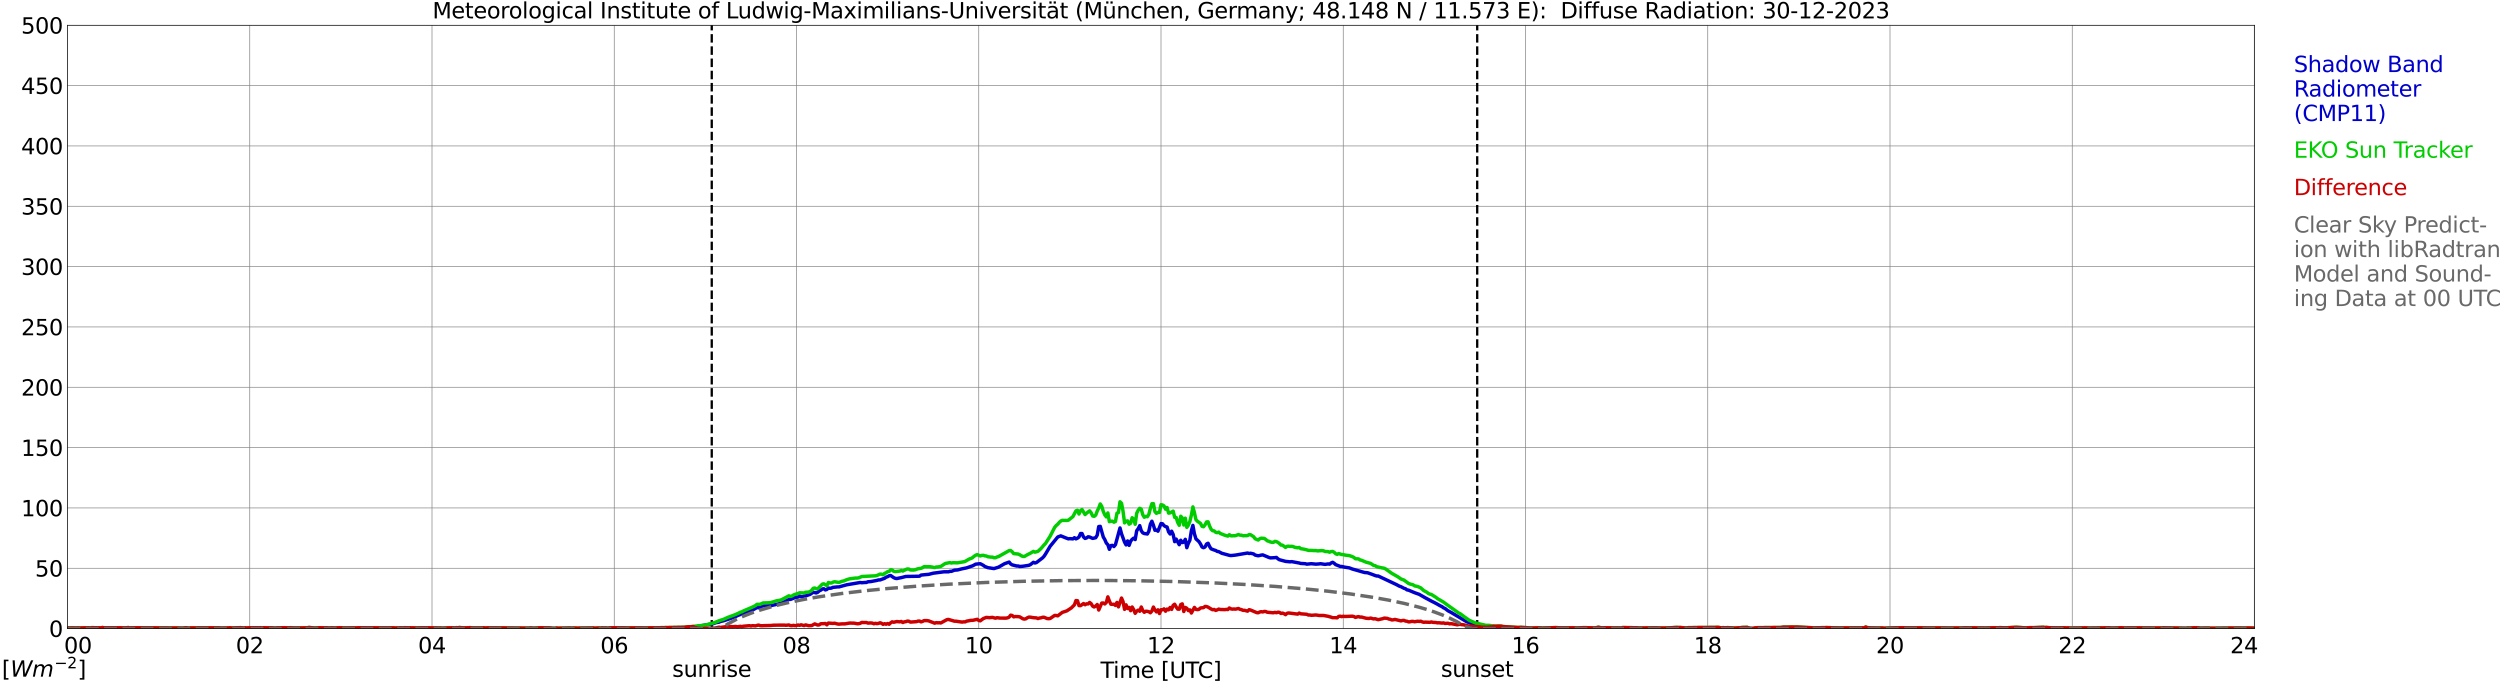 <?xml version="1.0" encoding="utf-8" standalone="no"?>
<!DOCTYPE svg PUBLIC "-//W3C//DTD SVG 1.1//EN"
  "http://www.w3.org/Graphics/SVG/1.1/DTD/svg11.dtd">
<svg xmlns:xlink="http://www.w3.org/1999/xlink" width="1085.4pt" height="296.64pt" viewBox="0 0 1085.4 296.64" xmlns="http://www.w3.org/2000/svg" version="1.1">
 <defs>
  <style type="text/css">*{stroke-linejoin: round; stroke-linecap: butt}</style>
 </defs>
 <g id="figure_1">
  <g id="patch_1">
   <path d="M 0 296.64 
L 1085.4 296.64 
L 1085.4 0 
L 0 0 
z
" style="fill: #ffffff"/>
  </g>
  <g id="axes_1">
   <g id="patch_2">
    <path d="M 29.306 272.909 
L 978.814 272.909 
L 978.814 10.976 
L 29.306 10.976 
z
" style="fill: #ffffff"/>
   </g>
   <g id="patch_3">
    <path d="M 978.814 272.909 
L 978.814 272.909 
L 978.814 10.976 
L 978.814 10.976 
z
" clip-path="url(#pa0833489c1)" style="fill: #d3d3d3; opacity: 0.25; stroke: #d3d3d3; stroke-linejoin: miter"/>
   </g>
   <g id="matplotlib.axis_1">
    <g id="xtick_1">
     <g id="line2d_1">
      <path d="M 29.306 272.909 
L 29.306 10.976 
" clip-path="url(#pa0833489c1)" style="fill: none; stroke: #808080; stroke-width: 0.3; stroke-linecap: square"/>
     </g>
     <g id="line2d_2"/>
     <g id="text_1">
      <!--    00 -->
      <g transform="translate(18.733 283.627) scale(0.095 -0.095)">
       <defs>
        <path id="DejaVuSans-20" transform="scale(0.016)"/>
        <path id="DejaVuSans-30" d="M 2034 4250 
Q 1547 4250 1301 3770 
Q 1056 3291 1056 2328 
Q 1056 1369 1301 889 
Q 1547 409 2034 409 
Q 2525 409 2770 889 
Q 3016 1369 3016 2328 
Q 3016 3291 2770 3770 
Q 2525 4250 2034 4250 
z
M 2034 4750 
Q 2819 4750 3233 4129 
Q 3647 3509 3647 2328 
Q 3647 1150 3233 529 
Q 2819 -91 2034 -91 
Q 1250 -91 836 529 
Q 422 1150 422 2328 
Q 422 3509 836 4129 
Q 1250 4750 2034 4750 
z
" transform="scale(0.016)"/>
       </defs>
       <use xlink:href="#DejaVuSans-20"/>
       <use xlink:href="#DejaVuSans-20" transform="translate(31.787 0)"/>
       <use xlink:href="#DejaVuSans-20" transform="translate(63.574 0)"/>
       <use xlink:href="#DejaVuSans-30" transform="translate(95.361 0)"/>
       <use xlink:href="#DejaVuSans-30" transform="translate(158.984 0)"/>
      </g>
     </g>
    </g>
    <g id="xtick_2">
     <g id="line2d_3">
      <path d="M 108.431 272.909 
L 108.431 10.976 
" clip-path="url(#pa0833489c1)" style="fill: none; stroke: #808080; stroke-width: 0.3; stroke-linecap: square"/>
     </g>
     <g id="line2d_4"/>
     <g id="text_2">
      <!-- 02 -->
      <g transform="translate(102.387 283.627) scale(0.095 -0.095)">
       <defs>
        <path id="DejaVuSans-32" d="M 1228 531 
L 3431 531 
L 3431 0 
L 469 0 
L 469 531 
Q 828 903 1448 1529 
Q 2069 2156 2228 2338 
Q 2531 2678 2651 2914 
Q 2772 3150 2772 3378 
Q 2772 3750 2511 3984 
Q 2250 4219 1831 4219 
Q 1534 4219 1204 4116 
Q 875 4013 500 3803 
L 500 4441 
Q 881 4594 1212 4672 
Q 1544 4750 1819 4750 
Q 2544 4750 2975 4387 
Q 3406 4025 3406 3419 
Q 3406 3131 3298 2873 
Q 3191 2616 2906 2266 
Q 2828 2175 2409 1742 
Q 1991 1309 1228 531 
z
" transform="scale(0.016)"/>
       </defs>
       <use xlink:href="#DejaVuSans-30"/>
       <use xlink:href="#DejaVuSans-32" transform="translate(63.623 0)"/>
      </g>
     </g>
    </g>
    <g id="xtick_3">
     <g id="line2d_5">
      <path d="M 187.557 272.909 
L 187.557 10.976 
" clip-path="url(#pa0833489c1)" style="fill: none; stroke: #808080; stroke-width: 0.3; stroke-linecap: square"/>
     </g>
     <g id="line2d_6"/>
     <g id="text_3">
      <!-- 04 -->
      <g transform="translate(181.513 283.627) scale(0.095 -0.095)">
       <defs>
        <path id="DejaVuSans-34" d="M 2419 4116 
L 825 1625 
L 2419 1625 
L 2419 4116 
z
M 2253 4666 
L 3047 4666 
L 3047 1625 
L 3713 1625 
L 3713 1100 
L 3047 1100 
L 3047 0 
L 2419 0 
L 2419 1100 
L 313 1100 
L 313 1709 
L 2253 4666 
z
" transform="scale(0.016)"/>
       </defs>
       <use xlink:href="#DejaVuSans-30"/>
       <use xlink:href="#DejaVuSans-34" transform="translate(63.623 0)"/>
      </g>
     </g>
    </g>
    <g id="xtick_4">
     <g id="line2d_7">
      <path d="M 266.683 272.909 
L 266.683 10.976 
" clip-path="url(#pa0833489c1)" style="fill: none; stroke: #808080; stroke-width: 0.3; stroke-linecap: square"/>
     </g>
     <g id="line2d_8"/>
     <g id="text_4">
      <!-- 06 -->
      <g transform="translate(260.638 283.627) scale(0.095 -0.095)">
       <defs>
        <path id="DejaVuSans-36" d="M 2113 2584 
Q 1688 2584 1439 2293 
Q 1191 2003 1191 1497 
Q 1191 994 1439 701 
Q 1688 409 2113 409 
Q 2538 409 2786 701 
Q 3034 994 3034 1497 
Q 3034 2003 2786 2293 
Q 2538 2584 2113 2584 
z
M 3366 4563 
L 3366 3988 
Q 3128 4100 2886 4159 
Q 2644 4219 2406 4219 
Q 1781 4219 1451 3797 
Q 1122 3375 1075 2522 
Q 1259 2794 1537 2939 
Q 1816 3084 2150 3084 
Q 2853 3084 3261 2657 
Q 3669 2231 3669 1497 
Q 3669 778 3244 343 
Q 2819 -91 2113 -91 
Q 1303 -91 875 529 
Q 447 1150 447 2328 
Q 447 3434 972 4092 
Q 1497 4750 2381 4750 
Q 2619 4750 2861 4703 
Q 3103 4656 3366 4563 
z
" transform="scale(0.016)"/>
       </defs>
       <use xlink:href="#DejaVuSans-30"/>
       <use xlink:href="#DejaVuSans-36" transform="translate(63.623 0)"/>
      </g>
     </g>
    </g>
    <g id="xtick_5">
     <g id="line2d_9">
      <path d="M 345.808 272.909 
L 345.808 10.976 
" clip-path="url(#pa0833489c1)" style="fill: none; stroke: #808080; stroke-width: 0.3; stroke-linecap: square"/>
     </g>
     <g id="line2d_10"/>
     <g id="text_5">
      <!-- 08 -->
      <g transform="translate(339.764 283.627) scale(0.095 -0.095)">
       <defs>
        <path id="DejaVuSans-38" d="M 2034 2216 
Q 1584 2216 1326 1975 
Q 1069 1734 1069 1313 
Q 1069 891 1326 650 
Q 1584 409 2034 409 
Q 2484 409 2743 651 
Q 3003 894 3003 1313 
Q 3003 1734 2745 1975 
Q 2488 2216 2034 2216 
z
M 1403 2484 
Q 997 2584 770 2862 
Q 544 3141 544 3541 
Q 544 4100 942 4425 
Q 1341 4750 2034 4750 
Q 2731 4750 3128 4425 
Q 3525 4100 3525 3541 
Q 3525 3141 3298 2862 
Q 3072 2584 2669 2484 
Q 3125 2378 3379 2068 
Q 3634 1759 3634 1313 
Q 3634 634 3220 271 
Q 2806 -91 2034 -91 
Q 1263 -91 848 271 
Q 434 634 434 1313 
Q 434 1759 690 2068 
Q 947 2378 1403 2484 
z
M 1172 3481 
Q 1172 3119 1398 2916 
Q 1625 2713 2034 2713 
Q 2441 2713 2670 2916 
Q 2900 3119 2900 3481 
Q 2900 3844 2670 4047 
Q 2441 4250 2034 4250 
Q 1625 4250 1398 4047 
Q 1172 3844 1172 3481 
z
" transform="scale(0.016)"/>
       </defs>
       <use xlink:href="#DejaVuSans-30"/>
       <use xlink:href="#DejaVuSans-38" transform="translate(63.623 0)"/>
      </g>
     </g>
    </g>
    <g id="xtick_6">
     <g id="line2d_11">
      <path d="M 424.934 272.909 
L 424.934 10.976 
" clip-path="url(#pa0833489c1)" style="fill: none; stroke: #808080; stroke-width: 0.3; stroke-linecap: square"/>
     </g>
     <g id="line2d_12"/>
     <g id="text_6">
      <!-- 10 -->
      <g transform="translate(418.89 283.627) scale(0.095 -0.095)">
       <defs>
        <path id="DejaVuSans-31" d="M 794 531 
L 1825 531 
L 1825 4091 
L 703 3866 
L 703 4441 
L 1819 4666 
L 2450 4666 
L 2450 531 
L 3481 531 
L 3481 0 
L 794 0 
L 794 531 
z
" transform="scale(0.016)"/>
       </defs>
       <use xlink:href="#DejaVuSans-31"/>
       <use xlink:href="#DejaVuSans-30" transform="translate(63.623 0)"/>
      </g>
     </g>
    </g>
    <g id="xtick_7">
     <g id="line2d_13">
      <path d="M 504.06 272.909 
L 504.06 10.976 
" clip-path="url(#pa0833489c1)" style="fill: none; stroke: #808080; stroke-width: 0.3; stroke-linecap: square"/>
     </g>
     <g id="line2d_14"/>
     <g id="text_7">
      <!-- 12 -->
      <g transform="translate(498.015 283.627) scale(0.095 -0.095)">
       <use xlink:href="#DejaVuSans-31"/>
       <use xlink:href="#DejaVuSans-32" transform="translate(63.623 0)"/>
      </g>
     </g>
    </g>
    <g id="xtick_8">
     <g id="line2d_15">
      <path d="M 583.185 272.909 
L 583.185 10.976 
" clip-path="url(#pa0833489c1)" style="fill: none; stroke: #808080; stroke-width: 0.3; stroke-linecap: square"/>
     </g>
     <g id="line2d_16"/>
     <g id="text_8">
      <!-- 14 -->
      <g transform="translate(577.141 283.627) scale(0.095 -0.095)">
       <use xlink:href="#DejaVuSans-31"/>
       <use xlink:href="#DejaVuSans-34" transform="translate(63.623 0)"/>
      </g>
     </g>
    </g>
    <g id="xtick_9">
     <g id="line2d_17">
      <path d="M 662.311 272.909 
L 662.311 10.976 
" clip-path="url(#pa0833489c1)" style="fill: none; stroke: #808080; stroke-width: 0.3; stroke-linecap: square"/>
     </g>
     <g id="line2d_18"/>
     <g id="text_9">
      <!-- 16 -->
      <g transform="translate(656.267 283.627) scale(0.095 -0.095)">
       <use xlink:href="#DejaVuSans-31"/>
       <use xlink:href="#DejaVuSans-36" transform="translate(63.623 0)"/>
      </g>
     </g>
    </g>
    <g id="xtick_10">
     <g id="line2d_19">
      <path d="M 741.437 272.909 
L 741.437 10.976 
" clip-path="url(#pa0833489c1)" style="fill: none; stroke: #808080; stroke-width: 0.3; stroke-linecap: square"/>
     </g>
     <g id="line2d_20"/>
     <g id="text_10">
      <!-- 18 -->
      <g transform="translate(735.392 283.627) scale(0.095 -0.095)">
       <use xlink:href="#DejaVuSans-31"/>
       <use xlink:href="#DejaVuSans-38" transform="translate(63.623 0)"/>
      </g>
     </g>
    </g>
    <g id="xtick_11">
     <g id="line2d_21">
      <path d="M 820.562 272.909 
L 820.562 10.976 
" clip-path="url(#pa0833489c1)" style="fill: none; stroke: #808080; stroke-width: 0.3; stroke-linecap: square"/>
     </g>
     <g id="line2d_22"/>
     <g id="text_11">
      <!-- 20 -->
      <g transform="translate(814.518 283.627) scale(0.095 -0.095)">
       <use xlink:href="#DejaVuSans-32"/>
       <use xlink:href="#DejaVuSans-30" transform="translate(63.623 0)"/>
      </g>
     </g>
    </g>
    <g id="xtick_12">
     <g id="line2d_23">
      <path d="M 899.688 272.909 
L 899.688 10.976 
" clip-path="url(#pa0833489c1)" style="fill: none; stroke: #808080; stroke-width: 0.3; stroke-linecap: square"/>
     </g>
     <g id="line2d_24"/>
     <g id="text_12">
      <!-- 22 -->
      <g transform="translate(893.644 283.627) scale(0.095 -0.095)">
       <use xlink:href="#DejaVuSans-32"/>
       <use xlink:href="#DejaVuSans-32" transform="translate(63.623 0)"/>
      </g>
     </g>
    </g>
    <g id="xtick_13">
     <g id="line2d_25">
      <path d="M 978.814 272.909 
L 978.814 10.976 
" clip-path="url(#pa0833489c1)" style="fill: none; stroke: #808080; stroke-width: 0.3; stroke-linecap: square"/>
     </g>
     <g id="line2d_26"/>
     <g id="text_13">
      <!-- 24    -->
      <g transform="translate(968.241 283.627) scale(0.095 -0.095)">
       <use xlink:href="#DejaVuSans-32"/>
       <use xlink:href="#DejaVuSans-34" transform="translate(63.623 0)"/>
       <use xlink:href="#DejaVuSans-20" transform="translate(127.246 0)"/>
       <use xlink:href="#DejaVuSans-20" transform="translate(159.033 0)"/>
       <use xlink:href="#DejaVuSans-20" transform="translate(190.82 0)"/>
      </g>
     </g>
    </g>
    <g id="text_14">
     <!-- Time [UTC] -->
     <g transform="translate(477.806 294.322) scale(0.095 -0.095)">
      <defs>
       <path id="DejaVuSans-54" d="M -19 4666 
L 3928 4666 
L 3928 4134 
L 2272 4134 
L 2272 0 
L 1638 0 
L 1638 4134 
L -19 4134 
L -19 4666 
z
" transform="scale(0.016)"/>
       <path id="DejaVuSans-69" d="M 603 3500 
L 1178 3500 
L 1178 0 
L 603 0 
L 603 3500 
z
M 603 4863 
L 1178 4863 
L 1178 4134 
L 603 4134 
L 603 4863 
z
" transform="scale(0.016)"/>
       <path id="DejaVuSans-6d" d="M 3328 2828 
Q 3544 3216 3844 3400 
Q 4144 3584 4550 3584 
Q 5097 3584 5394 3201 
Q 5691 2819 5691 2113 
L 5691 0 
L 5113 0 
L 5113 2094 
Q 5113 2597 4934 2840 
Q 4756 3084 4391 3084 
Q 3944 3084 3684 2787 
Q 3425 2491 3425 1978 
L 3425 0 
L 2847 0 
L 2847 2094 
Q 2847 2600 2669 2842 
Q 2491 3084 2119 3084 
Q 1678 3084 1418 2786 
Q 1159 2488 1159 1978 
L 1159 0 
L 581 0 
L 581 3500 
L 1159 3500 
L 1159 2956 
Q 1356 3278 1631 3431 
Q 1906 3584 2284 3584 
Q 2666 3584 2933 3390 
Q 3200 3197 3328 2828 
z
" transform="scale(0.016)"/>
       <path id="DejaVuSans-65" d="M 3597 1894 
L 3597 1613 
L 953 1613 
Q 991 1019 1311 708 
Q 1631 397 2203 397 
Q 2534 397 2845 478 
Q 3156 559 3463 722 
L 3463 178 
Q 3153 47 2828 -22 
Q 2503 -91 2169 -91 
Q 1331 -91 842 396 
Q 353 884 353 1716 
Q 353 2575 817 3079 
Q 1281 3584 2069 3584 
Q 2775 3584 3186 3129 
Q 3597 2675 3597 1894 
z
M 3022 2063 
Q 3016 2534 2758 2815 
Q 2500 3097 2075 3097 
Q 1594 3097 1305 2825 
Q 1016 2553 972 2059 
L 3022 2063 
z
" transform="scale(0.016)"/>
       <path id="DejaVuSans-5b" d="M 550 4863 
L 1875 4863 
L 1875 4416 
L 1125 4416 
L 1125 -397 
L 1875 -397 
L 1875 -844 
L 550 -844 
L 550 4863 
z
" transform="scale(0.016)"/>
       <path id="DejaVuSans-55" d="M 556 4666 
L 1191 4666 
L 1191 1831 
Q 1191 1081 1462 751 
Q 1734 422 2344 422 
Q 2950 422 3222 751 
Q 3494 1081 3494 1831 
L 3494 4666 
L 4128 4666 
L 4128 1753 
Q 4128 841 3676 375 
Q 3225 -91 2344 -91 
Q 1459 -91 1007 375 
Q 556 841 556 1753 
L 556 4666 
z
" transform="scale(0.016)"/>
       <path id="DejaVuSans-43" d="M 4122 4306 
L 4122 3641 
Q 3803 3938 3442 4084 
Q 3081 4231 2675 4231 
Q 1875 4231 1450 3742 
Q 1025 3253 1025 2328 
Q 1025 1406 1450 917 
Q 1875 428 2675 428 
Q 3081 428 3442 575 
Q 3803 722 4122 1019 
L 4122 359 
Q 3791 134 3420 21 
Q 3050 -91 2638 -91 
Q 1578 -91 968 557 
Q 359 1206 359 2328 
Q 359 3453 968 4101 
Q 1578 4750 2638 4750 
Q 3056 4750 3426 4639 
Q 3797 4528 4122 4306 
z
" transform="scale(0.016)"/>
       <path id="DejaVuSans-5d" d="M 1947 4863 
L 1947 -844 
L 622 -844 
L 622 -397 
L 1369 -397 
L 1369 4416 
L 622 4416 
L 622 4863 
L 1947 4863 
z
" transform="scale(0.016)"/>
      </defs>
      <use xlink:href="#DejaVuSans-54"/>
      <use xlink:href="#DejaVuSans-69" transform="translate(57.959 0)"/>
      <use xlink:href="#DejaVuSans-6d" transform="translate(85.742 0)"/>
      <use xlink:href="#DejaVuSans-65" transform="translate(183.154 0)"/>
      <use xlink:href="#DejaVuSans-20" transform="translate(244.678 0)"/>
      <use xlink:href="#DejaVuSans-5b" transform="translate(276.465 0)"/>
      <use xlink:href="#DejaVuSans-55" transform="translate(315.479 0)"/>
      <use xlink:href="#DejaVuSans-54" transform="translate(388.672 0)"/>
      <use xlink:href="#DejaVuSans-43" transform="translate(443.881 0)"/>
      <use xlink:href="#DejaVuSans-5d" transform="translate(513.705 0)"/>
     </g>
    </g>
   </g>
   <g id="matplotlib.axis_2">
    <g id="ytick_1">
     <g id="line2d_27">
      <path d="M 29.306 272.909 
L 978.814 272.909 
" clip-path="url(#pa0833489c1)" style="fill: none; stroke: #808080; stroke-width: 0.3; stroke-linecap: square"/>
     </g>
     <g id="line2d_28"/>
     <g id="text_15">
      <!-- 0 -->
      <g transform="translate(21.261 276.518) scale(0.095 -0.095)">
       <use xlink:href="#DejaVuSans-30"/>
      </g>
     </g>
    </g>
    <g id="ytick_2">
     <g id="line2d_29">
      <path d="M 29.306 246.715 
L 978.814 246.715 
" clip-path="url(#pa0833489c1)" style="fill: none; stroke: #808080; stroke-width: 0.3; stroke-linecap: square"/>
     </g>
     <g id="line2d_30"/>
     <g id="text_16">
      <!-- 50 -->
      <g transform="translate(15.217 250.325) scale(0.095 -0.095)">
       <defs>
        <path id="DejaVuSans-35" d="M 691 4666 
L 3169 4666 
L 3169 4134 
L 1269 4134 
L 1269 2991 
Q 1406 3038 1543 3061 
Q 1681 3084 1819 3084 
Q 2600 3084 3056 2656 
Q 3513 2228 3513 1497 
Q 3513 744 3044 326 
Q 2575 -91 1722 -91 
Q 1428 -91 1123 -41 
Q 819 9 494 109 
L 494 744 
Q 775 591 1075 516 
Q 1375 441 1709 441 
Q 2250 441 2565 725 
Q 2881 1009 2881 1497 
Q 2881 1984 2565 2268 
Q 2250 2553 1709 2553 
Q 1456 2553 1204 2497 
Q 953 2441 691 2322 
L 691 4666 
z
" transform="scale(0.016)"/>
       </defs>
       <use xlink:href="#DejaVuSans-35"/>
       <use xlink:href="#DejaVuSans-30" transform="translate(63.623 0)"/>
      </g>
     </g>
    </g>
    <g id="ytick_3">
     <g id="line2d_31">
      <path d="M 29.306 220.522 
L 978.814 220.522 
" clip-path="url(#pa0833489c1)" style="fill: none; stroke: #808080; stroke-width: 0.3; stroke-linecap: square"/>
     </g>
     <g id="line2d_32"/>
     <g id="text_17">
      <!-- 100 -->
      <g transform="translate(9.173 224.131) scale(0.095 -0.095)">
       <use xlink:href="#DejaVuSans-31"/>
       <use xlink:href="#DejaVuSans-30" transform="translate(63.623 0)"/>
       <use xlink:href="#DejaVuSans-30" transform="translate(127.246 0)"/>
      </g>
     </g>
    </g>
    <g id="ytick_4">
     <g id="line2d_33">
      <path d="M 29.306 194.329 
L 978.814 194.329 
" clip-path="url(#pa0833489c1)" style="fill: none; stroke: #808080; stroke-width: 0.3; stroke-linecap: square"/>
     </g>
     <g id="line2d_34"/>
     <g id="text_18">
      <!-- 150 -->
      <g transform="translate(9.173 197.938) scale(0.095 -0.095)">
       <use xlink:href="#DejaVuSans-31"/>
       <use xlink:href="#DejaVuSans-35" transform="translate(63.623 0)"/>
       <use xlink:href="#DejaVuSans-30" transform="translate(127.246 0)"/>
      </g>
     </g>
    </g>
    <g id="ytick_5">
     <g id="line2d_35">
      <path d="M 29.306 168.136 
L 978.814 168.136 
" clip-path="url(#pa0833489c1)" style="fill: none; stroke: #808080; stroke-width: 0.3; stroke-linecap: square"/>
     </g>
     <g id="line2d_36"/>
     <g id="text_19">
      <!-- 200 -->
      <g transform="translate(9.173 171.745) scale(0.095 -0.095)">
       <use xlink:href="#DejaVuSans-32"/>
       <use xlink:href="#DejaVuSans-30" transform="translate(63.623 0)"/>
       <use xlink:href="#DejaVuSans-30" transform="translate(127.246 0)"/>
      </g>
     </g>
    </g>
    <g id="ytick_6">
     <g id="line2d_37">
      <path d="M 29.306 141.942 
L 978.814 141.942 
" clip-path="url(#pa0833489c1)" style="fill: none; stroke: #808080; stroke-width: 0.3; stroke-linecap: square"/>
     </g>
     <g id="line2d_38"/>
     <g id="text_20">
      <!-- 250 -->
      <g transform="translate(9.173 145.551) scale(0.095 -0.095)">
       <use xlink:href="#DejaVuSans-32"/>
       <use xlink:href="#DejaVuSans-35" transform="translate(63.623 0)"/>
       <use xlink:href="#DejaVuSans-30" transform="translate(127.246 0)"/>
      </g>
     </g>
    </g>
    <g id="ytick_7">
     <g id="line2d_39">
      <path d="M 29.306 115.749 
L 978.814 115.749 
" clip-path="url(#pa0833489c1)" style="fill: none; stroke: #808080; stroke-width: 0.3; stroke-linecap: square"/>
     </g>
     <g id="line2d_40"/>
     <g id="text_21">
      <!-- 300 -->
      <g transform="translate(9.173 119.358) scale(0.095 -0.095)">
       <defs>
        <path id="DejaVuSans-33" d="M 2597 2516 
Q 3050 2419 3304 2112 
Q 3559 1806 3559 1356 
Q 3559 666 3084 287 
Q 2609 -91 1734 -91 
Q 1441 -91 1130 -33 
Q 819 25 488 141 
L 488 750 
Q 750 597 1062 519 
Q 1375 441 1716 441 
Q 2309 441 2620 675 
Q 2931 909 2931 1356 
Q 2931 1769 2642 2001 
Q 2353 2234 1838 2234 
L 1294 2234 
L 1294 2753 
L 1863 2753 
Q 2328 2753 2575 2939 
Q 2822 3125 2822 3475 
Q 2822 3834 2567 4026 
Q 2313 4219 1838 4219 
Q 1578 4219 1281 4162 
Q 984 4106 628 3988 
L 628 4550 
Q 988 4650 1302 4700 
Q 1616 4750 1894 4750 
Q 2613 4750 3031 4423 
Q 3450 4097 3450 3541 
Q 3450 3153 3228 2886 
Q 3006 2619 2597 2516 
z
" transform="scale(0.016)"/>
       </defs>
       <use xlink:href="#DejaVuSans-33"/>
       <use xlink:href="#DejaVuSans-30" transform="translate(63.623 0)"/>
       <use xlink:href="#DejaVuSans-30" transform="translate(127.246 0)"/>
      </g>
     </g>
    </g>
    <g id="ytick_8">
     <g id="line2d_41">
      <path d="M 29.306 89.556 
L 978.814 89.556 
" clip-path="url(#pa0833489c1)" style="fill: none; stroke: #808080; stroke-width: 0.3; stroke-linecap: square"/>
     </g>
     <g id="line2d_42"/>
     <g id="text_22">
      <!-- 350 -->
      <g transform="translate(9.173 93.165) scale(0.095 -0.095)">
       <use xlink:href="#DejaVuSans-33"/>
       <use xlink:href="#DejaVuSans-35" transform="translate(63.623 0)"/>
       <use xlink:href="#DejaVuSans-30" transform="translate(127.246 0)"/>
      </g>
     </g>
    </g>
    <g id="ytick_9">
     <g id="line2d_43">
      <path d="M 29.306 63.362 
L 978.814 63.362 
" clip-path="url(#pa0833489c1)" style="fill: none; stroke: #808080; stroke-width: 0.3; stroke-linecap: square"/>
     </g>
     <g id="line2d_44"/>
     <g id="text_23">
      <!-- 400 -->
      <g transform="translate(9.173 66.972) scale(0.095 -0.095)">
       <use xlink:href="#DejaVuSans-34"/>
       <use xlink:href="#DejaVuSans-30" transform="translate(63.623 0)"/>
       <use xlink:href="#DejaVuSans-30" transform="translate(127.246 0)"/>
      </g>
     </g>
    </g>
    <g id="ytick_10">
     <g id="line2d_45">
      <path d="M 29.306 37.169 
L 978.814 37.169 
" clip-path="url(#pa0833489c1)" style="fill: none; stroke: #808080; stroke-width: 0.3; stroke-linecap: square"/>
     </g>
     <g id="line2d_46"/>
     <g id="text_24">
      <!-- 450 -->
      <g transform="translate(9.173 40.778) scale(0.095 -0.095)">
       <use xlink:href="#DejaVuSans-34"/>
       <use xlink:href="#DejaVuSans-35" transform="translate(63.623 0)"/>
       <use xlink:href="#DejaVuSans-30" transform="translate(127.246 0)"/>
      </g>
     </g>
    </g>
    <g id="ytick_11">
     <g id="line2d_47">
      <path d="M 29.306 10.976 
L 978.814 10.976 
" clip-path="url(#pa0833489c1)" style="fill: none; stroke: #808080; stroke-width: 0.3; stroke-linecap: square"/>
     </g>
     <g id="line2d_48"/>
     <g id="text_25">
      <!-- 500 -->
      <g transform="translate(9.173 14.585) scale(0.095 -0.095)">
       <use xlink:href="#DejaVuSans-35"/>
       <use xlink:href="#DejaVuSans-30" transform="translate(63.623 0)"/>
       <use xlink:href="#DejaVuSans-30" transform="translate(127.246 0)"/>
      </g>
     </g>
    </g>
   </g>
   <g id="line2d_49">
    <path d="M 309.015 272.909 
L 309.015 10.976 
" clip-path="url(#pa0833489c1)" style="fill: none; stroke-dasharray: 3.7,1.6; stroke-dashoffset: 0; stroke: #000000"/>
   </g>
   <g id="line2d_50">
    <path d="M 641.343 272.909 
L 641.343 10.976 
" clip-path="url(#pa0833489c1)" style="fill: none; stroke-dasharray: 3.7,1.6; stroke-dashoffset: 0; stroke: #000000"/>
   </g>
   <g id="line2d_51">
    <path d="M 29.306 272.909 
L 300.971 272.909 
L 301.63 272.338 
L 302.289 272.238 
L 302.949 271.934 
L 308.224 271.028 
L 308.883 270.824 
L 309.543 270.824 
L 310.861 270.321 
L 312.18 270.122 
L 312.839 269.818 
L 314.158 269.514 
L 317.455 268.409 
L 318.774 267.906 
L 319.433 267.702 
L 320.093 267.298 
L 321.411 266.795 
L 322.73 266.292 
L 325.368 265.386 
L 326.027 264.983 
L 326.686 264.883 
L 328.665 263.773 
L 329.324 263.877 
L 329.983 263.673 
L 330.643 263.27 
L 331.302 263.071 
L 334.599 262.966 
L 335.918 262.667 
L 337.236 262.363 
L 338.555 262.06 
L 339.874 261.557 
L 342.512 260.247 
L 343.171 260.247 
L 344.49 259.744 
L 345.149 259.341 
L 346.468 259.241 
L 347.127 258.738 
L 347.787 259.037 
L 348.446 259.037 
L 349.105 258.738 
L 349.765 258.738 
L 351.743 258.031 
L 353.062 257.125 
L 354.38 257.429 
L 355.04 257.125 
L 355.699 256.522 
L 356.359 256.218 
L 357.018 255.716 
L 357.677 255.616 
L 358.337 256.119 
L 358.996 255.915 
L 359.655 255.312 
L 360.315 255.412 
L 360.974 255.312 
L 361.634 255.008 
L 363.612 254.809 
L 364.271 254.809 
L 367.568 253.903 
L 373.502 252.892 
L 374.162 252.997 
L 375.481 252.892 
L 376.14 252.892 
L 376.799 252.593 
L 378.118 252.488 
L 380.756 251.986 
L 381.415 251.787 
L 382.074 251.787 
L 384.053 251.079 
L 384.712 250.576 
L 385.371 250.377 
L 386.031 249.974 
L 386.69 249.869 
L 388.009 250.781 
L 388.668 251.079 
L 389.328 251.179 
L 391.306 250.781 
L 393.284 250.273 
L 399.218 250.173 
L 399.878 249.67 
L 401.856 249.471 
L 403.175 249.366 
L 405.153 248.863 
L 409.768 248.261 
L 411.746 248.261 
L 412.406 248.057 
L 413.065 248.057 
L 414.384 247.554 
L 415.703 247.454 
L 417.681 246.951 
L 419.659 246.548 
L 422.297 245.642 
L 423.615 244.934 
L 425.593 244.735 
L 426.912 245.437 
L 427.572 245.94 
L 428.89 246.448 
L 431.528 246.852 
L 433.506 246.244 
L 436.144 244.735 
L 438.122 244.028 
L 438.781 244.835 
L 439.44 245.238 
L 441.419 245.741 
L 442.078 245.741 
L 442.737 245.94 
L 444.056 245.841 
L 446.694 245.437 
L 447.353 245.139 
L 448.672 244.128 
L 449.331 244.431 
L 449.991 244.232 
L 452.628 242.215 
L 453.287 241.508 
L 453.947 240.502 
L 455.266 238.286 
L 455.925 237.176 
L 459.222 233.147 
L 460.541 232.644 
L 462.519 233.451 
L 463.838 233.954 
L 464.497 233.855 
L 465.816 233.954 
L 466.475 233.451 
L 467.134 233.954 
L 467.794 233.65 
L 468.453 233.147 
L 469.113 231.639 
L 469.772 231.639 
L 470.431 233.147 
L 471.091 233.755 
L 471.75 233.551 
L 472.409 233.048 
L 473.069 233.147 
L 474.388 233.755 
L 475.706 233.451 
L 476.366 232.341 
L 477.025 228.616 
L 477.685 228.516 
L 479.003 233.147 
L 479.663 234.258 
L 480.322 235.767 
L 480.981 236.474 
L 481.641 238.486 
L 482.3 236.877 
L 482.96 236.773 
L 483.619 237.281 
L 484.278 236.474 
L 486.256 229.218 
L 486.916 231.738 
L 488.235 235.363 
L 488.894 236.573 
L 489.553 234.86 
L 490.213 236.773 
L 490.872 234.96 
L 491.532 234.153 
L 492.191 233.65 
L 492.85 234.258 
L 493.51 230.428 
L 494.169 229.522 
L 494.828 228.213 
L 495.488 230.428 
L 496.147 231.335 
L 496.807 231.639 
L 498.125 231.838 
L 498.785 230.628 
L 499.444 227.605 
L 500.103 226.295 
L 500.763 228.008 
L 501.422 230.224 
L 502.082 230.125 
L 502.741 230.628 
L 504.06 227.306 
L 504.719 227.406 
L 505.379 228.213 
L 506.038 228.616 
L 506.697 228.815 
L 507.357 230.931 
L 508.016 231.838 
L 508.675 230.628 
L 509.335 232.042 
L 509.994 235.164 
L 510.654 234.054 
L 511.972 236.474 
L 512.632 234.557 
L 513.291 235.568 
L 513.95 235.363 
L 514.61 234.153 
L 515.269 237.784 
L 515.929 235.866 
L 516.588 234.557 
L 517.247 230.428 
L 517.907 228.113 
L 518.566 231.738 
L 519.226 233.954 
L 520.544 235.164 
L 521.204 236.17 
L 521.863 237.48 
L 522.522 237.784 
L 523.182 237.48 
L 523.841 236.17 
L 524.501 235.866 
L 525.16 237.281 
L 525.819 238.286 
L 527.138 238.789 
L 527.797 238.994 
L 528.457 239.392 
L 529.116 239.497 
L 530.435 240.199 
L 533.732 241.105 
L 534.391 241.21 
L 536.369 241.005 
L 541.644 240.099 
L 542.304 240.303 
L 542.963 240.199 
L 544.282 240.502 
L 544.941 241.005 
L 546.26 241.309 
L 547.579 241.005 
L 548.238 240.906 
L 550.876 242.011 
L 551.535 242.215 
L 553.513 242.116 
L 554.173 242.011 
L 554.832 242.619 
L 555.491 243.022 
L 558.129 243.724 
L 560.107 243.929 
L 560.766 243.829 
L 564.063 244.431 
L 564.723 244.631 
L 566.701 244.735 
L 567.36 244.934 
L 569.338 244.735 
L 571.317 244.934 
L 572.635 244.835 
L 573.295 244.735 
L 575.273 245.034 
L 576.592 244.835 
L 577.251 244.934 
L 577.91 244.431 
L 578.57 244.128 
L 579.229 244.531 
L 579.889 245.139 
L 581.207 245.642 
L 581.867 245.94 
L 582.526 245.94 
L 583.845 246.244 
L 585.823 246.548 
L 587.142 247.051 
L 592.417 248.559 
L 593.736 248.664 
L 595.714 249.366 
L 597.032 249.869 
L 597.692 250.073 
L 598.351 250.073 
L 606.264 253.798 
L 607.582 254.505 
L 608.242 254.71 
L 609.561 255.412 
L 610.22 255.616 
L 610.879 256.119 
L 611.539 256.218 
L 614.176 257.329 
L 616.154 258.031 
L 618.792 259.545 
L 620.111 260.247 
L 621.429 260.954 
L 623.408 261.96 
L 625.386 263.071 
L 626.045 263.369 
L 626.705 263.877 
L 627.364 264.176 
L 628.683 265.187 
L 630.001 265.889 
L 636.595 269.818 
L 639.233 270.929 
L 641.87 271.631 
L 644.508 272.034 
L 645.827 272.133 
L 647.805 272.437 
L 648.464 272.909 
L 978.154 272.909 
L 978.154 272.909 
" clip-path="url(#pa0833489c1)" style="fill: none; stroke: #0000cc; stroke-width: 1.5; stroke-linecap: square"/>
   </g>
   <g id="line2d_52">
    <path d="M 28.646 272.454 
L 29.965 272.663 
L 31.284 272.59 
L 33.262 272.656 
L 33.921 272.58 
L 34.581 272.671 
L 36.559 272.582 
L 37.878 272.577 
L 38.537 272.552 
L 39.197 272.664 
L 39.856 272.501 
L 43.812 272.586 
L 44.472 272.451 
L 45.131 272.553 
L 50.406 272.557 
L 54.362 272.595 
L 55.681 272.473 
L 56.34 272.615 
L 57.659 272.553 
L 77.441 272.659 
L 79.419 272.704 
L 80.737 272.515 
L 82.056 272.732 
L 82.716 272.612 
L 95.244 272.587 
L 95.903 272.683 
L 97.881 272.65 
L 99.2 272.621 
L 99.86 272.541 
L 100.519 272.659 
L 104.475 272.504 
L 105.794 272.659 
L 106.453 272.566 
L 107.113 272.66 
L 108.431 272.544 
L 113.047 272.518 
L 113.707 272.646 
L 114.366 272.518 
L 116.344 272.607 
L 117.663 272.534 
L 119.641 272.701 
L 120.3 272.56 
L 120.96 272.601 
L 122.278 272.533 
L 125.575 272.565 
L 126.235 272.513 
L 127.553 272.622 
L 130.85 272.626 
L 132.169 272.588 
L 133.488 272.542 
L 134.147 272.426 
L 136.785 272.677 
L 138.763 272.535 
L 140.082 272.569 
L 142.06 272.541 
L 142.719 272.671 
L 144.038 272.564 
L 145.357 272.646 
L 147.335 272.531 
L 149.313 272.63 
L 153.929 272.586 
L 154.588 272.628 
L 155.907 272.529 
L 161.841 272.566 
L 163.819 272.591 
L 169.754 272.577 
L 171.073 272.606 
L 171.732 272.681 
L 172.391 272.609 
L 173.051 272.66 
L 173.71 272.538 
L 175.029 272.63 
L 175.688 272.514 
L 180.963 272.635 
L 182.941 272.554 
L 186.238 272.572 
L 191.513 272.665 
L 192.173 272.718 
L 194.81 272.581 
L 196.129 272.576 
L 196.788 272.547 
L 197.448 272.657 
L 198.107 272.506 
L 198.767 272.543 
L 199.426 272.454 
L 201.404 272.592 
L 202.723 272.579 
L 204.042 272.495 
L 205.36 272.624 
L 209.317 272.625 
L 209.976 272.528 
L 210.635 272.677 
L 211.954 272.574 
L 226.461 272.694 
L 229.757 272.694 
L 230.417 272.604 
L 231.736 272.74 
L 234.373 272.573 
L 237.011 272.569 
L 238.989 272.617 
L 239.648 272.768 
L 240.967 272.795 
L 241.626 272.661 
L 242.286 272.765 
L 247.561 272.646 
L 248.22 272.737 
L 248.88 272.651 
L 250.858 272.742 
L 252.176 272.695 
L 253.495 272.684 
L 257.451 272.629 
L 258.111 272.753 
L 260.089 272.648 
L 260.748 272.718 
L 261.408 272.58 
L 262.067 272.671 
L 262.726 272.619 
L 264.045 272.728 
L 264.705 272.575 
L 270.639 272.573 
L 271.958 272.612 
L 275.255 272.613 
L 277.233 272.578 
L 280.53 272.631 
L 283.167 272.579 
L 286.464 272.523 
L 297.014 272.357 
L 298.992 272.107 
L 299.652 272.132 
L 301.63 271.873 
L 303.608 271.683 
L 306.246 271.385 
L 307.564 271.035 
L 310.202 270.344 
L 312.18 269.512 
L 314.158 268.874 
L 316.136 267.981 
L 317.455 267.514 
L 319.433 266.768 
L 320.752 266.161 
L 321.411 265.807 
L 322.071 265.643 
L 322.73 265.269 
L 324.049 264.7 
L 326.027 263.864 
L 327.346 263.257 
L 328.005 262.899 
L 328.665 262.361 
L 329.983 262.392 
L 331.302 261.771 
L 333.28 261.714 
L 334.599 261.624 
L 337.236 260.821 
L 338.555 260.62 
L 339.215 260.41 
L 340.533 259.744 
L 342.512 258.675 
L 343.171 258.948 
L 343.83 258.774 
L 344.49 258.339 
L 345.149 258.064 
L 346.468 257.67 
L 347.127 257.352 
L 349.105 257.441 
L 349.765 257.133 
L 351.083 257.072 
L 351.743 256.763 
L 352.402 256.311 
L 353.062 255.416 
L 353.721 255.29 
L 354.38 255.657 
L 355.04 255.601 
L 357.018 253.608 
L 357.677 253.479 
L 358.996 254.275 
L 359.655 252.906 
L 360.315 253.088 
L 360.974 253.116 
L 361.634 252.76 
L 362.293 252.563 
L 364.271 252.876 
L 365.59 252.35 
L 366.249 252.262 
L 367.568 251.697 
L 368.887 251.296 
L 371.524 250.956 
L 372.184 250.991 
L 372.843 250.859 
L 374.162 250.302 
L 380.096 249.992 
L 380.756 249.843 
L 382.074 249.256 
L 382.734 249.287 
L 383.393 249.535 
L 384.053 248.944 
L 384.712 248.673 
L 385.371 248.174 
L 386.031 248.092 
L 386.69 247.358 
L 387.349 247.444 
L 388.009 248.037 
L 388.668 248.157 
L 390.646 247.947 
L 391.306 247.692 
L 391.965 247.935 
L 393.284 247.261 
L 393.943 247.014 
L 394.603 247.072 
L 395.262 247.457 
L 396.581 247.497 
L 397.24 247.402 
L 398.559 246.932 
L 399.878 246.748 
L 400.537 246.447 
L 401.196 246.005 
L 403.834 246.039 
L 405.812 246.419 
L 406.471 246.179 
L 407.131 246.162 
L 408.45 245.925 
L 409.768 245.057 
L 410.428 244.64 
L 412.406 244.261 
L 413.065 244.451 
L 413.725 244.305 
L 415.703 244.355 
L 418.34 243.922 
L 419 243.747 
L 420.318 242.983 
L 420.978 242.631 
L 421.637 242.443 
L 422.297 242.059 
L 422.956 241.472 
L 423.615 241.047 
L 424.275 240.807 
L 425.593 241.359 
L 426.253 241.142 
L 426.912 241.083 
L 427.572 241.318 
L 428.231 241.387 
L 428.89 241.707 
L 430.209 241.885 
L 430.869 241.881 
L 431.528 242.149 
L 432.187 242.147 
L 432.847 241.821 
L 433.506 241.641 
L 438.122 239.056 
L 438.781 239.019 
L 439.44 239.535 
L 440.1 240.346 
L 442.078 240.55 
L 442.737 240.848 
L 443.397 241.273 
L 444.056 241.562 
L 444.716 241.618 
L 446.034 240.843 
L 447.353 240.18 
L 448.672 239.399 
L 449.331 239.727 
L 450.65 239.365 
L 451.969 238.144 
L 453.287 236.591 
L 453.947 235.915 
L 455.925 232.802 
L 457.903 228.934 
L 458.563 228.165 
L 459.222 227.615 
L 459.881 226.82 
L 460.541 226.201 
L 461.2 225.916 
L 463.178 225.957 
L 463.838 225.854 
L 465.816 224.301 
L 467.134 221.785 
L 467.794 221.543 
L 468.453 223.163 
L 469.113 221.693 
L 469.772 221.228 
L 471.091 223.397 
L 471.75 222.784 
L 473.069 221.793 
L 473.728 222.622 
L 474.388 224.019 
L 475.047 224.162 
L 475.706 223.654 
L 476.366 221.889 
L 477.025 220.552 
L 477.685 218.803 
L 478.344 219.856 
L 479.003 222.025 
L 479.663 223.557 
L 480.322 224.413 
L 480.981 222.697 
L 481.641 226.474 
L 482.3 226.298 
L 482.96 226.257 
L 483.619 226.715 
L 484.278 226.417 
L 484.938 222.804 
L 485.597 222.513 
L 486.256 217.861 
L 486.916 218.477 
L 487.575 221.911 
L 488.235 227.008 
L 488.894 226.266 
L 489.553 226.149 
L 490.213 227.578 
L 490.872 227.179 
L 491.532 224.781 
L 492.191 225.385 
L 492.85 227.621 
L 493.51 222.846 
L 494.169 221.504 
L 494.828 220.694 
L 495.488 221.056 
L 496.147 223.481 
L 496.807 224.57 
L 497.466 224.199 
L 498.125 224.346 
L 498.785 223.301 
L 499.444 220.73 
L 500.103 218.689 
L 500.763 218.662 
L 501.422 222.138 
L 502.082 222.869 
L 502.741 222.48 
L 503.4 222.486 
L 504.06 219.118 
L 504.719 219.244 
L 505.379 219.652 
L 506.038 221.079 
L 506.697 220.344 
L 507.357 222.78 
L 508.016 222.666 
L 509.335 221.913 
L 509.994 224.597 
L 510.654 224.675 
L 511.313 226.82 
L 511.972 228.058 
L 512.632 224.14 
L 513.291 224.834 
L 513.95 227.944 
L 514.61 224.985 
L 515.269 228.958 
L 515.929 228.052 
L 516.588 226.427 
L 517.247 223.665 
L 517.907 220.072 
L 518.566 222.548 
L 519.226 225.615 
L 519.885 226.32 
L 521.204 227.209 
L 521.863 228.484 
L 522.522 228.688 
L 523.182 227.856 
L 523.841 226.602 
L 524.501 226.555 
L 525.16 228.404 
L 525.819 229.782 
L 526.479 230.42 
L 527.138 230.48 
L 527.797 231.092 
L 528.457 231.27 
L 529.116 231.03 
L 529.776 231.601 
L 531.754 232.377 
L 533.073 232.748 
L 533.732 232.154 
L 534.391 232.639 
L 535.71 232.595 
L 536.369 232.576 
L 537.688 232.077 
L 538.348 232.34 
L 539.007 232.365 
L 539.666 232.598 
L 541.644 232.537 
L 542.304 232.095 
L 542.963 232.157 
L 544.282 233.027 
L 544.941 233.913 
L 546.26 234.45 
L 546.919 233.9 
L 547.579 233.661 
L 548.898 233.755 
L 549.557 234.214 
L 550.216 234.818 
L 550.876 234.99 
L 551.535 235.297 
L 552.195 235.45 
L 552.854 235.453 
L 553.513 235.043 
L 554.173 235.144 
L 554.832 235.494 
L 555.491 235.98 
L 556.151 236.648 
L 556.81 236.684 
L 558.129 237.672 
L 558.788 237.19 
L 559.448 237.142 
L 560.107 237.23 
L 560.766 237.18 
L 561.426 237.304 
L 562.085 237.594 
L 563.404 237.846 
L 564.063 237.693 
L 564.723 238.21 
L 566.042 238.416 
L 567.36 238.724 
L 568.02 238.95 
L 569.338 238.972 
L 570.657 239.051 
L 571.317 239.02 
L 571.976 239.18 
L 573.954 239.041 
L 574.613 239.135 
L 575.273 239.433 
L 576.592 239.497 
L 577.251 239.749 
L 577.91 239.478 
L 578.57 239.4 
L 579.229 239.772 
L 579.889 240.409 
L 580.548 240.67 
L 581.207 240.338 
L 582.526 240.754 
L 583.185 240.781 
L 583.845 240.984 
L 585.823 241.222 
L 587.142 241.669 
L 587.801 242.009 
L 588.46 242.592 
L 589.779 242.629 
L 590.439 243.078 
L 591.098 243.242 
L 593.076 244.071 
L 595.054 244.589 
L 596.373 245.481 
L 597.032 245.581 
L 597.692 246.029 
L 599.67 246.478 
L 600.989 246.723 
L 601.648 247.066 
L 604.286 248.939 
L 606.923 250.431 
L 608.242 251.366 
L 609.561 251.853 
L 611.539 253.306 
L 612.198 253.562 
L 613.517 253.905 
L 614.176 254.364 
L 615.495 254.632 
L 616.814 255.223 
L 618.133 256.405 
L 619.451 257.099 
L 620.111 257.639 
L 620.77 257.935 
L 621.429 258.076 
L 622.748 258.924 
L 623.408 259.32 
L 624.067 259.873 
L 626.705 261.4 
L 628.023 262.392 
L 633.298 266.141 
L 633.958 266.445 
L 635.936 267.924 
L 637.914 269.313 
L 640.552 270.474 
L 645.167 271.507 
L 646.486 271.502 
L 649.123 271.88 
L 650.442 271.785 
L 651.761 271.863 
L 652.42 272.009 
L 655.058 272.198 
L 659.014 272.439 
L 660.333 272.384 
L 662.97 272.523 
L 664.289 272.663 
L 665.608 272.664 
L 668.246 272.568 
L 669.564 272.677 
L 675.499 272.483 
L 678.136 272.593 
L 683.411 272.572 
L 684.73 272.653 
L 686.708 272.522 
L 688.686 272.505 
L 691.324 272.606 
L 692.643 272.607 
L 693.961 272.332 
L 695.28 272.584 
L 696.599 272.538 
L 699.896 272.607 
L 702.533 272.615 
L 703.852 272.649 
L 704.511 272.467 
L 706.49 272.497 
L 710.446 272.535 
L 711.765 272.667 
L 719.018 272.576 
L 721.655 272.693 
L 722.974 272.665 
L 727.59 272.429 
L 729.568 272.438 
L 732.205 272.685 
L 732.865 272.519 
L 738.14 272.448 
L 740.118 272.451 
L 746.052 272.392 
L 747.371 272.594 
L 748.031 272.494 
L 749.349 272.578 
L 750.009 272.488 
L 753.306 272.716 
L 756.602 272.431 
L 758.581 272.389 
L 760.559 273.07 
L 761.878 272.636 
L 763.196 272.51 
L 773.087 272.435 
L 774.406 272.268 
L 780.34 272.243 
L 781.659 272.313 
L 786.275 272.525 
L 787.593 272.62 
L 789.572 272.534 
L 792.868 272.485 
L 794.187 272.496 
L 796.165 272.567 
L 798.803 272.631 
L 809.353 272.573 
L 810.012 272.246 
L 810.672 272.477 
L 812.65 272.626 
L 817.265 272.657 
L 817.925 272.764 
L 821.222 272.633 
L 823.2 272.563 
L 850.235 272.653 
L 851.553 272.657 
L 852.872 272.568 
L 862.103 272.642 
L 863.422 272.604 
L 868.697 272.504 
L 870.675 272.579 
L 875.291 272.368 
L 876.61 272.422 
L 879.247 272.586 
L 881.225 272.513 
L 882.544 272.519 
L 887.16 272.364 
L 887.819 272.452 
L 888.479 272.416 
L 889.797 272.532 
L 893.754 272.583 
L 895.732 272.534 
L 897.051 272.639 
L 897.71 272.595 
L 899.029 272.676 
L 900.347 272.663 
L 903.644 272.626 
L 905.622 272.594 
L 906.941 272.681 
L 908.919 272.656 
L 910.898 272.628 
L 912.876 272.628 
L 914.854 272.559 
L 915.513 272.53 
L 916.832 272.672 
L 920.129 272.59 
L 920.788 272.528 
L 922.107 272.62 
L 925.404 272.583 
L 938.592 272.665 
L 939.251 272.547 
L 940.57 272.6 
L 948.482 272.744 
L 949.142 272.77 
L 949.801 272.649 
L 950.46 272.693 
L 952.438 272.567 
L 954.417 272.575 
L 955.076 272.704 
L 959.032 272.673 
L 959.692 272.78 
L 962.989 272.741 
L 972.22 272.642 
L 974.198 272.695 
L 976.176 272.638 
L 978.154 272.703 
L 978.154 272.703 
" clip-path="url(#pa0833489c1)" style="fill: none; stroke: #00cc00; stroke-width: 1.5; stroke-linecap: square"/>
   </g>
   <g id="line2d_53">
    <path d="M 29.306 272.581 
L 29.965 272.663 
L 31.284 272.59 
L 33.262 272.656 
L 33.921 272.58 
L 34.581 272.671 
L 36.559 272.582 
L 37.878 272.577 
L 38.537 272.552 
L 39.197 272.664 
L 39.856 272.501 
L 43.812 272.586 
L 44.472 272.451 
L 45.131 272.553 
L 50.406 272.557 
L 54.362 272.595 
L 55.681 272.473 
L 56.34 272.615 
L 57.659 272.553 
L 77.441 272.659 
L 79.419 272.704 
L 80.737 272.515 
L 82.056 272.732 
L 82.716 272.612 
L 95.244 272.587 
L 95.903 272.683 
L 97.881 272.65 
L 99.2 272.621 
L 99.86 272.541 
L 100.519 272.659 
L 104.475 272.504 
L 105.794 272.659 
L 106.453 272.566 
L 107.113 272.66 
L 108.431 272.544 
L 113.047 272.518 
L 113.707 272.646 
L 114.366 272.518 
L 116.344 272.607 
L 117.663 272.534 
L 119.641 272.701 
L 120.3 272.56 
L 120.96 272.601 
L 122.278 272.533 
L 125.575 272.565 
L 126.235 272.513 
L 127.553 272.622 
L 130.85 272.626 
L 132.169 272.588 
L 133.488 272.542 
L 134.147 272.426 
L 136.785 272.677 
L 138.763 272.535 
L 140.082 272.569 
L 142.06 272.541 
L 142.719 272.671 
L 144.038 272.564 
L 145.357 272.646 
L 147.335 272.531 
L 149.313 272.63 
L 153.929 272.586 
L 154.588 272.628 
L 155.907 272.529 
L 161.841 272.566 
L 163.819 272.591 
L 169.754 272.577 
L 171.073 272.606 
L 171.732 272.681 
L 172.391 272.609 
L 173.051 272.66 
L 173.71 272.538 
L 175.029 272.63 
L 175.688 272.514 
L 180.963 272.635 
L 182.941 272.554 
L 186.238 272.572 
L 191.513 272.665 
L 192.173 272.718 
L 194.81 272.581 
L 196.129 272.576 
L 196.788 272.547 
L 197.448 272.657 
L 198.107 272.506 
L 198.767 272.543 
L 199.426 272.454 
L 201.404 272.592 
L 202.723 272.579 
L 204.042 272.495 
L 205.36 272.624 
L 209.317 272.625 
L 209.976 272.528 
L 210.635 272.677 
L 211.954 272.574 
L 226.461 272.694 
L 229.757 272.694 
L 230.417 272.604 
L 231.736 272.74 
L 234.373 272.573 
L 237.011 272.569 
L 238.989 272.617 
L 239.648 272.768 
L 240.967 272.795 
L 241.626 272.661 
L 242.286 272.765 
L 247.561 272.646 
L 248.22 272.737 
L 248.88 272.651 
L 250.858 272.742 
L 252.176 272.695 
L 253.495 272.684 
L 257.451 272.629 
L 258.111 272.753 
L 260.089 272.648 
L 260.748 272.718 
L 261.408 272.58 
L 262.067 272.671 
L 262.726 272.619 
L 264.045 272.728 
L 264.705 272.575 
L 270.639 272.573 
L 271.958 272.612 
L 275.255 272.613 
L 277.233 272.578 
L 280.53 272.631 
L 283.167 272.579 
L 286.464 272.523 
L 297.014 272.357 
L 298.992 272.107 
L 299.652 272.132 
L 300.971 272.008 
L 301.63 272.444 
L 302.289 272.511 
L 302.949 272.755 
L 303.608 272.757 
L 304.267 272.891 
L 306.905 272.844 
L 307.564 272.716 
L 308.883 272.791 
L 309.543 272.665 
L 310.202 272.728 
L 312.18 272.299 
L 312.839 272.404 
L 315.477 272.044 
L 316.796 272.099 
L 317.455 272.014 
L 318.114 272.101 
L 319.433 271.975 
L 320.093 272.126 
L 321.411 271.921 
L 322.071 272.055 
L 322.73 271.886 
L 325.368 271.657 
L 326.027 271.79 
L 326.686 271.643 
L 328.005 271.732 
L 329.324 271.37 
L 329.983 271.628 
L 330.643 271.678 
L 331.961 271.625 
L 334.599 271.567 
L 335.918 271.434 
L 340.533 271.395 
L 341.193 271.479 
L 342.512 271.337 
L 343.171 271.61 
L 343.83 271.635 
L 344.49 271.504 
L 345.149 271.632 
L 345.808 271.579 
L 346.468 271.337 
L 347.127 271.522 
L 347.787 271.259 
L 349.105 271.612 
L 349.765 271.303 
L 351.083 271.646 
L 352.402 271.592 
L 353.721 270.87 
L 355.04 271.385 
L 355.699 271.287 
L 356.359 270.798 
L 357.677 270.772 
L 358.337 270.693 
L 358.996 271.269 
L 359.655 270.502 
L 361.634 270.661 
L 362.293 270.563 
L 363.612 270.908 
L 364.271 270.975 
L 365.59 270.853 
L 366.909 270.847 
L 368.887 270.506 
L 370.865 270.554 
L 372.184 270.804 
L 372.843 270.771 
L 373.502 270.602 
L 374.162 270.214 
L 374.821 270.292 
L 376.14 270.26 
L 376.799 270.522 
L 378.118 270.454 
L 378.777 270.545 
L 379.437 270.817 
L 380.096 270.611 
L 380.756 270.766 
L 381.415 270.652 
L 382.074 270.378 
L 382.734 270.614 
L 383.393 271.061 
L 384.053 270.774 
L 384.712 271.006 
L 385.371 270.706 
L 386.031 271.026 
L 386.69 270.397 
L 387.349 269.975 
L 388.009 270.165 
L 389.328 269.853 
L 390.646 269.976 
L 391.306 269.82 
L 391.965 270.267 
L 392.624 269.978 
L 393.284 269.897 
L 393.943 269.65 
L 394.603 269.709 
L 395.262 270.093 
L 397.899 269.892 
L 398.559 269.668 
L 399.218 269.629 
L 399.878 269.987 
L 400.537 269.786 
L 401.196 269.443 
L 402.515 269.442 
L 403.175 269.553 
L 405.812 270.564 
L 406.471 270.324 
L 407.131 270.407 
L 407.79 270.368 
L 408.45 270.473 
L 411.087 269.031 
L 411.746 268.921 
L 414.384 269.696 
L 415.043 269.696 
L 417.681 270.092 
L 418.34 269.98 
L 419 270.008 
L 419.659 269.685 
L 421.637 269.307 
L 422.297 269.326 
L 424.275 268.881 
L 424.934 269.381 
L 425.593 269.533 
L 426.912 268.555 
L 428.231 268.052 
L 429.55 268.177 
L 430.869 268.043 
L 432.187 268.408 
L 432.847 268.182 
L 434.165 268.353 
L 436.803 268.362 
L 437.462 268.232 
L 438.122 267.937 
L 438.781 267.093 
L 439.44 267.205 
L 440.1 267.818 
L 440.759 267.672 
L 442.078 267.717 
L 442.737 267.816 
L 444.056 268.63 
L 444.716 268.786 
L 445.375 268.658 
L 446.034 268.21 
L 446.694 267.924 
L 447.353 267.95 
L 448.672 268.18 
L 449.991 268.269 
L 450.65 268.55 
L 451.309 268.329 
L 451.969 268.235 
L 452.628 268.008 
L 453.287 267.992 
L 454.606 268.551 
L 455.266 268.602 
L 455.925 268.535 
L 457.903 267.181 
L 458.563 267.219 
L 459.222 267.377 
L 461.2 265.876 
L 463.178 265.216 
L 465.156 263.92 
L 466.475 262.597 
L 467.134 260.74 
L 467.794 260.802 
L 468.453 262.925 
L 469.113 262.963 
L 470.431 262.039 
L 471.091 262.551 
L 471.75 262.142 
L 472.409 262.208 
L 473.069 261.554 
L 473.728 262.08 
L 474.388 263.173 
L 475.047 263.521 
L 475.706 263.112 
L 476.366 262.458 
L 477.025 264.845 
L 478.344 261.834 
L 479.003 261.787 
L 479.663 262.208 
L 480.322 261.555 
L 480.981 259.132 
L 481.641 260.897 
L 482.3 262.33 
L 482.96 262.393 
L 483.619 262.343 
L 484.278 262.852 
L 484.938 261.56 
L 485.597 263.485 
L 486.916 259.648 
L 487.575 261.17 
L 488.235 264.554 
L 488.894 262.601 
L 489.553 264.198 
L 490.213 263.715 
L 490.872 265.128 
L 491.532 263.537 
L 492.191 264.643 
L 492.85 266.272 
L 493.51 265.326 
L 494.169 264.891 
L 494.828 265.39 
L 495.488 263.536 
L 496.147 265.055 
L 496.807 265.84 
L 497.466 265.37 
L 498.125 265.417 
L 498.785 265.583 
L 499.444 266.034 
L 500.103 265.303 
L 500.763 263.563 
L 501.422 264.823 
L 502.082 265.653 
L 502.741 264.761 
L 503.4 266.375 
L 504.06 264.72 
L 504.719 264.747 
L 505.379 264.348 
L 506.038 265.372 
L 506.697 264.438 
L 507.357 264.758 
L 508.016 263.737 
L 508.675 264.576 
L 509.335 262.78 
L 509.994 262.341 
L 510.654 263.53 
L 511.313 264.465 
L 511.972 264.493 
L 512.632 262.492 
L 513.291 262.175 
L 513.95 265.489 
L 514.61 263.741 
L 515.269 264.083 
L 515.929 265.095 
L 516.588 264.78 
L 517.247 266.146 
L 518.566 263.719 
L 519.226 264.57 
L 519.885 264.672 
L 520.544 264.554 
L 521.204 263.948 
L 522.522 263.813 
L 523.182 263.285 
L 523.841 263.34 
L 524.501 263.598 
L 525.819 264.404 
L 526.479 264.739 
L 527.138 264.6 
L 527.797 265.007 
L 528.457 264.787 
L 529.116 264.442 
L 529.776 264.609 
L 531.094 264.65 
L 531.754 264.683 
L 532.413 264.566 
L 533.073 264.651 
L 533.732 263.958 
L 534.391 264.338 
L 535.051 264.471 
L 535.71 264.399 
L 536.369 264.48 
L 537.688 264.179 
L 538.348 264.547 
L 539.007 264.672 
L 539.666 265.004 
L 540.326 264.966 
L 541.644 265.347 
L 542.304 264.7 
L 542.963 264.867 
L 545.601 265.968 
L 546.26 266.049 
L 546.919 265.704 
L 547.579 265.564 
L 548.238 265.693 
L 548.898 265.454 
L 549.557 265.51 
L 550.216 265.815 
L 552.854 266.047 
L 553.513 265.836 
L 554.173 266.042 
L 554.832 265.784 
L 555.491 265.867 
L 556.151 266.336 
L 556.81 266.167 
L 557.47 266.444 
L 558.129 266.857 
L 558.788 266.27 
L 559.448 266.122 
L 563.404 266.627 
L 564.063 266.17 
L 564.723 266.489 
L 567.36 266.699 
L 568.02 267.024 
L 568.679 266.997 
L 569.338 267.146 
L 571.317 266.994 
L 572.635 267.204 
L 574.613 267.209 
L 576.592 267.571 
L 577.91 267.955 
L 578.57 268.181 
L 579.889 268.179 
L 580.548 268.241 
L 581.207 267.606 
L 581.867 267.527 
L 582.526 267.723 
L 583.185 267.546 
L 583.845 267.649 
L 587.142 267.527 
L 587.801 267.668 
L 588.46 268.047 
L 589.779 267.68 
L 590.439 267.93 
L 591.098 267.89 
L 593.076 268.42 
L 594.395 268.521 
L 595.054 268.33 
L 596.373 268.72 
L 597.032 268.62 
L 598.351 269.045 
L 600.329 268.604 
L 600.989 268.348 
L 602.307 268.472 
L 602.967 268.757 
L 603.626 268.888 
L 604.286 269.155 
L 604.945 269.096 
L 605.604 268.925 
L 608.242 269.566 
L 608.901 269.378 
L 609.561 269.35 
L 610.22 269.644 
L 610.879 269.724 
L 611.539 269.996 
L 612.198 269.949 
L 612.858 269.772 
L 613.517 269.789 
L 614.176 269.944 
L 615.495 269.709 
L 616.154 269.805 
L 616.814 269.698 
L 617.473 269.997 
L 618.133 270.172 
L 618.792 270.1 
L 620.77 270.193 
L 621.429 270.031 
L 622.089 270.195 
L 623.408 270.269 
L 624.067 270.419 
L 624.726 270.374 
L 626.045 270.531 
L 626.705 270.432 
L 627.364 270.68 
L 628.683 270.588 
L 629.342 270.867 
L 630.001 270.757 
L 631.98 271.136 
L 632.639 271.267 
L 633.958 271.045 
L 634.617 271.205 
L 635.276 271.241 
L 636.595 271.516 
L 637.914 271.901 
L 638.573 271.789 
L 640.552 272.155 
L 641.211 272.012 
L 643.848 272.352 
L 644.508 272.276 
L 645.167 272.382 
L 647.145 272.186 
L 647.805 272.239 
L 648.464 271.907 
L 651.761 271.863 
L 652.42 272.009 
L 655.058 272.198 
L 659.014 272.439 
L 660.333 272.384 
L 662.97 272.523 
L 664.289 272.663 
L 665.608 272.664 
L 668.246 272.568 
L 669.564 272.677 
L 675.499 272.483 
L 678.136 272.593 
L 683.411 272.572 
L 684.73 272.653 
L 686.708 272.522 
L 688.686 272.505 
L 691.324 272.606 
L 692.643 272.607 
L 693.961 272.332 
L 695.28 272.584 
L 696.599 272.538 
L 699.896 272.607 
L 702.533 272.615 
L 703.852 272.649 
L 704.511 272.467 
L 706.49 272.497 
L 710.446 272.535 
L 711.765 272.667 
L 719.018 272.576 
L 721.655 272.693 
L 722.974 272.665 
L 727.59 272.429 
L 729.568 272.438 
L 732.205 272.685 
L 732.865 272.519 
L 738.14 272.448 
L 740.118 272.451 
L 746.052 272.392 
L 747.371 272.594 
L 748.031 272.494 
L 749.349 272.578 
L 750.009 272.488 
L 753.306 272.716 
L 756.602 272.431 
L 758.581 272.389 
L 759.899 272.823 
L 760.559 272.748 
L 761.218 272.855 
L 761.878 272.636 
L 763.196 272.51 
L 773.087 272.435 
L 774.406 272.268 
L 780.34 272.243 
L 781.659 272.313 
L 786.275 272.525 
L 787.593 272.62 
L 789.572 272.534 
L 792.868 272.485 
L 794.187 272.496 
L 796.165 272.567 
L 798.803 272.631 
L 809.353 272.573 
L 810.012 272.246 
L 810.672 272.477 
L 812.65 272.626 
L 817.265 272.657 
L 817.925 272.764 
L 821.222 272.633 
L 823.2 272.563 
L 850.235 272.653 
L 851.553 272.657 
L 852.872 272.568 
L 862.103 272.642 
L 863.422 272.604 
L 868.697 272.504 
L 870.675 272.579 
L 875.291 272.368 
L 876.61 272.422 
L 879.247 272.586 
L 881.225 272.513 
L 882.544 272.519 
L 887.16 272.364 
L 887.819 272.452 
L 888.479 272.416 
L 889.797 272.532 
L 893.754 272.583 
L 895.732 272.534 
L 897.051 272.639 
L 897.71 272.595 
L 899.029 272.676 
L 900.347 272.663 
L 903.644 272.626 
L 905.622 272.594 
L 906.941 272.681 
L 908.919 272.656 
L 910.898 272.628 
L 912.876 272.628 
L 914.854 272.559 
L 915.513 272.53 
L 916.832 272.672 
L 920.129 272.59 
L 920.788 272.528 
L 922.107 272.62 
L 925.404 272.583 
L 938.592 272.665 
L 939.251 272.547 
L 940.57 272.6 
L 948.482 272.744 
L 949.142 272.77 
L 949.801 272.649 
L 950.46 272.693 
L 952.438 272.567 
L 954.417 272.575 
L 955.076 272.704 
L 959.032 272.673 
L 959.692 272.78 
L 962.989 272.741 
L 972.22 272.642 
L 974.198 272.695 
L 976.176 272.638 
L 978.154 272.703 
L 978.154 272.703 
" clip-path="url(#pa0833489c1)" style="fill: none; stroke: #cc0000; stroke-width: 1.5; stroke-linecap: square"/>
   </g>
   <g id="line2d_54">
    <path d="M 29.306 272.909 
L 312.839 272.909 
L 316.136 270.811 
L 319.433 269.039 
L 322.73 267.531 
L 326.027 266.225 
L 329.324 265.077 
L 335.918 263.139 
L 342.512 261.553 
L 349.105 260.222 
L 355.699 259.084 
L 365.59 257.656 
L 375.481 256.484 
L 385.371 255.511 
L 398.559 254.461 
L 411.746 253.639 
L 428.231 252.876 
L 444.716 252.366 
L 461.2 252.082 
L 477.685 252.01 
L 494.169 252.147 
L 510.654 252.499 
L 527.138 253.085 
L 540.326 253.741 
L 553.513 254.591 
L 566.701 255.677 
L 576.592 256.683 
L 586.482 257.897 
L 596.373 259.382 
L 602.967 260.568 
L 609.561 261.962 
L 616.154 263.633 
L 619.451 264.605 
L 622.748 265.692 
L 626.045 266.923 
L 629.342 268.334 
L 632.639 269.978 
L 635.936 271.944 
L 639.233 272.909 
L 975.517 272.909 
L 975.517 272.909 
" clip-path="url(#pa0833489c1)" style="fill: none; stroke-dasharray: 5.55,2.4; stroke-dashoffset: 0; stroke: #696969; stroke-width: 1.5"/>
   </g>
   <g id="patch_4">
    <path d="M 29.306 272.909 
L 29.306 10.976 
" style="fill: none; stroke: #000000; stroke-width: 0.3; stroke-linejoin: miter; stroke-linecap: square"/>
   </g>
   <g id="patch_5">
    <path d="M 978.814 272.909 
L 978.814 10.976 
" style="fill: none; stroke: #000000; stroke-width: 0.3; stroke-linejoin: miter; stroke-linecap: square"/>
   </g>
   <g id="patch_6">
    <path d="M 29.306 272.909 
L 978.814 272.909 
" style="fill: none; stroke: #000000; stroke-width: 0.3; stroke-linejoin: miter; stroke-linecap: square"/>
   </g>
   <g id="patch_7">
    <path d="M 29.306 10.976 
L 978.814 10.976 
" style="fill: none; stroke: #000000; stroke-width: 0.3; stroke-linejoin: miter; stroke-linecap: square"/>
   </g>
   <g id="text_26">
    <!-- sunrise -->
    <g transform="translate(291.85 293.863) scale(0.095 -0.095)">
     <defs>
      <path id="DejaVuSans-73" d="M 2834 3397 
L 2834 2853 
Q 2591 2978 2328 3040 
Q 2066 3103 1784 3103 
Q 1356 3103 1142 2972 
Q 928 2841 928 2578 
Q 928 2378 1081 2264 
Q 1234 2150 1697 2047 
L 1894 2003 
Q 2506 1872 2764 1633 
Q 3022 1394 3022 966 
Q 3022 478 2636 193 
Q 2250 -91 1575 -91 
Q 1294 -91 989 -36 
Q 684 19 347 128 
L 347 722 
Q 666 556 975 473 
Q 1284 391 1588 391 
Q 1994 391 2212 530 
Q 2431 669 2431 922 
Q 2431 1156 2273 1281 
Q 2116 1406 1581 1522 
L 1381 1569 
Q 847 1681 609 1914 
Q 372 2147 372 2553 
Q 372 3047 722 3315 
Q 1072 3584 1716 3584 
Q 2034 3584 2315 3537 
Q 2597 3491 2834 3397 
z
" transform="scale(0.016)"/>
      <path id="DejaVuSans-75" d="M 544 1381 
L 544 3500 
L 1119 3500 
L 1119 1403 
Q 1119 906 1312 657 
Q 1506 409 1894 409 
Q 2359 409 2629 706 
Q 2900 1003 2900 1516 
L 2900 3500 
L 3475 3500 
L 3475 0 
L 2900 0 
L 2900 538 
Q 2691 219 2414 64 
Q 2138 -91 1772 -91 
Q 1169 -91 856 284 
Q 544 659 544 1381 
z
M 1991 3584 
L 1991 3584 
z
" transform="scale(0.016)"/>
      <path id="DejaVuSans-6e" d="M 3513 2113 
L 3513 0 
L 2938 0 
L 2938 2094 
Q 2938 2591 2744 2837 
Q 2550 3084 2163 3084 
Q 1697 3084 1428 2787 
Q 1159 2491 1159 1978 
L 1159 0 
L 581 0 
L 581 3500 
L 1159 3500 
L 1159 2956 
Q 1366 3272 1645 3428 
Q 1925 3584 2291 3584 
Q 2894 3584 3203 3211 
Q 3513 2838 3513 2113 
z
" transform="scale(0.016)"/>
      <path id="DejaVuSans-72" d="M 2631 2963 
Q 2534 3019 2420 3045 
Q 2306 3072 2169 3072 
Q 1681 3072 1420 2755 
Q 1159 2438 1159 1844 
L 1159 0 
L 581 0 
L 581 3500 
L 1159 3500 
L 1159 2956 
Q 1341 3275 1631 3429 
Q 1922 3584 2338 3584 
Q 2397 3584 2469 3576 
Q 2541 3569 2628 3553 
L 2631 2963 
z
" transform="scale(0.016)"/>
     </defs>
     <use xlink:href="#DejaVuSans-73"/>
     <use xlink:href="#DejaVuSans-75" transform="translate(52.1 0)"/>
     <use xlink:href="#DejaVuSans-6e" transform="translate(115.479 0)"/>
     <use xlink:href="#DejaVuSans-72" transform="translate(178.857 0)"/>
     <use xlink:href="#DejaVuSans-69" transform="translate(219.971 0)"/>
     <use xlink:href="#DejaVuSans-73" transform="translate(247.754 0)"/>
     <use xlink:href="#DejaVuSans-65" transform="translate(299.854 0)"/>
    </g>
   </g>
   <g id="text_27">
    <!-- sunset -->
    <g transform="translate(625.588 293.863) scale(0.095 -0.095)">
     <defs>
      <path id="DejaVuSans-74" d="M 1172 4494 
L 1172 3500 
L 2356 3500 
L 2356 3053 
L 1172 3053 
L 1172 1153 
Q 1172 725 1289 603 
Q 1406 481 1766 481 
L 2356 481 
L 2356 0 
L 1766 0 
Q 1100 0 847 248 
Q 594 497 594 1153 
L 594 3053 
L 172 3053 
L 172 3500 
L 594 3500 
L 594 4494 
L 1172 4494 
z
" transform="scale(0.016)"/>
     </defs>
     <use xlink:href="#DejaVuSans-73"/>
     <use xlink:href="#DejaVuSans-75" transform="translate(52.1 0)"/>
     <use xlink:href="#DejaVuSans-6e" transform="translate(115.479 0)"/>
     <use xlink:href="#DejaVuSans-73" transform="translate(178.857 0)"/>
     <use xlink:href="#DejaVuSans-65" transform="translate(230.957 0)"/>
     <use xlink:href="#DejaVuSans-74" transform="translate(292.48 0)"/>
    </g>
   </g>
   <g id="text_28">
    <!-- [$Wm^{-2}$] -->
    <g transform="translate(0.821 293.863) scale(0.095 -0.095)">
     <defs>
      <path id="DejaVuSans-Oblique-57" d="M 616 4666 
L 1228 4666 
L 1453 697 
L 3213 4666 
L 3916 4666 
L 4147 697 
L 5888 4666 
L 6528 4666 
L 4453 0 
L 3659 0 
L 3444 3891 
L 1697 0 
L 903 0 
L 616 4666 
z
" transform="scale(0.016)"/>
      <path id="DejaVuSans-Oblique-6d" d="M 5747 2113 
L 5338 0 
L 4763 0 
L 5166 2094 
Q 5191 2228 5203 2325 
Q 5216 2422 5216 2491 
Q 5216 2772 5059 2928 
Q 4903 3084 4622 3084 
Q 4203 3084 3875 2770 
Q 3547 2456 3450 1953 
L 3066 0 
L 2491 0 
L 2900 2094 
Q 2925 2209 2937 2307 
Q 2950 2406 2950 2484 
Q 2950 2769 2794 2926 
Q 2638 3084 2363 3084 
Q 1938 3084 1609 2770 
Q 1281 2456 1184 1953 
L 800 0 
L 225 0 
L 909 3500 
L 1484 3500 
L 1375 2956 
Q 1609 3263 1923 3423 
Q 2238 3584 2597 3584 
Q 2978 3584 3223 3384 
Q 3469 3184 3519 2828 
Q 3781 3197 4126 3390 
Q 4472 3584 4856 3584 
Q 5306 3584 5551 3325 
Q 5797 3066 5797 2591 
Q 5797 2488 5784 2364 
Q 5772 2241 5747 2113 
z
" transform="scale(0.016)"/>
      <path id="DejaVuSans-2212" d="M 678 2272 
L 4684 2272 
L 4684 1741 
L 678 1741 
L 678 2272 
z
" transform="scale(0.016)"/>
     </defs>
     <use xlink:href="#DejaVuSans-5b" transform="translate(0 0.766)"/>
     <use xlink:href="#DejaVuSans-Oblique-57" transform="translate(39.014 0.766)"/>
     <use xlink:href="#DejaVuSans-Oblique-6d" transform="translate(137.891 0.766)"/>
     <use xlink:href="#DejaVuSans-2212" transform="translate(239.953 39.047) scale(0.7)"/>
     <use xlink:href="#DejaVuSans-32" transform="translate(298.605 39.047) scale(0.7)"/>
     <use xlink:href="#DejaVuSans-5d" transform="translate(345.875 0.766)"/>
    </g>
   </g>
   <g id="text_29">
    <!-- Shadow Band  -->
    <g style="fill: #0000cc" transform="translate(995.905 31.291) scale(0.095 -0.095)">
     <defs>
      <path id="DejaVuSans-53" d="M 3425 4513 
L 3425 3897 
Q 3066 4069 2747 4153 
Q 2428 4238 2131 4238 
Q 1616 4238 1336 4038 
Q 1056 3838 1056 3469 
Q 1056 3159 1242 3001 
Q 1428 2844 1947 2747 
L 2328 2669 
Q 3034 2534 3370 2195 
Q 3706 1856 3706 1288 
Q 3706 609 3251 259 
Q 2797 -91 1919 -91 
Q 1588 -91 1214 -16 
Q 841 59 441 206 
L 441 856 
Q 825 641 1194 531 
Q 1563 422 1919 422 
Q 2459 422 2753 634 
Q 3047 847 3047 1241 
Q 3047 1584 2836 1778 
Q 2625 1972 2144 2069 
L 1759 2144 
Q 1053 2284 737 2584 
Q 422 2884 422 3419 
Q 422 4038 858 4394 
Q 1294 4750 2059 4750 
Q 2388 4750 2728 4690 
Q 3069 4631 3425 4513 
z
" transform="scale(0.016)"/>
      <path id="DejaVuSans-68" d="M 3513 2113 
L 3513 0 
L 2938 0 
L 2938 2094 
Q 2938 2591 2744 2837 
Q 2550 3084 2163 3084 
Q 1697 3084 1428 2787 
Q 1159 2491 1159 1978 
L 1159 0 
L 581 0 
L 581 4863 
L 1159 4863 
L 1159 2956 
Q 1366 3272 1645 3428 
Q 1925 3584 2291 3584 
Q 2894 3584 3203 3211 
Q 3513 2838 3513 2113 
z
" transform="scale(0.016)"/>
      <path id="DejaVuSans-61" d="M 2194 1759 
Q 1497 1759 1228 1600 
Q 959 1441 959 1056 
Q 959 750 1161 570 
Q 1363 391 1709 391 
Q 2188 391 2477 730 
Q 2766 1069 2766 1631 
L 2766 1759 
L 2194 1759 
z
M 3341 1997 
L 3341 0 
L 2766 0 
L 2766 531 
Q 2569 213 2275 61 
Q 1981 -91 1556 -91 
Q 1019 -91 701 211 
Q 384 513 384 1019 
Q 384 1609 779 1909 
Q 1175 2209 1959 2209 
L 2766 2209 
L 2766 2266 
Q 2766 2663 2505 2880 
Q 2244 3097 1772 3097 
Q 1472 3097 1187 3025 
Q 903 2953 641 2809 
L 641 3341 
Q 956 3463 1253 3523 
Q 1550 3584 1831 3584 
Q 2591 3584 2966 3190 
Q 3341 2797 3341 1997 
z
" transform="scale(0.016)"/>
      <path id="DejaVuSans-64" d="M 2906 2969 
L 2906 4863 
L 3481 4863 
L 3481 0 
L 2906 0 
L 2906 525 
Q 2725 213 2448 61 
Q 2172 -91 1784 -91 
Q 1150 -91 751 415 
Q 353 922 353 1747 
Q 353 2572 751 3078 
Q 1150 3584 1784 3584 
Q 2172 3584 2448 3432 
Q 2725 3281 2906 2969 
z
M 947 1747 
Q 947 1113 1208 752 
Q 1469 391 1925 391 
Q 2381 391 2643 752 
Q 2906 1113 2906 1747 
Q 2906 2381 2643 2742 
Q 2381 3103 1925 3103 
Q 1469 3103 1208 2742 
Q 947 2381 947 1747 
z
" transform="scale(0.016)"/>
      <path id="DejaVuSans-6f" d="M 1959 3097 
Q 1497 3097 1228 2736 
Q 959 2375 959 1747 
Q 959 1119 1226 758 
Q 1494 397 1959 397 
Q 2419 397 2687 759 
Q 2956 1122 2956 1747 
Q 2956 2369 2687 2733 
Q 2419 3097 1959 3097 
z
M 1959 3584 
Q 2709 3584 3137 3096 
Q 3566 2609 3566 1747 
Q 3566 888 3137 398 
Q 2709 -91 1959 -91 
Q 1206 -91 779 398 
Q 353 888 353 1747 
Q 353 2609 779 3096 
Q 1206 3584 1959 3584 
z
" transform="scale(0.016)"/>
      <path id="DejaVuSans-77" d="M 269 3500 
L 844 3500 
L 1563 769 
L 2278 3500 
L 2956 3500 
L 3675 769 
L 4391 3500 
L 4966 3500 
L 4050 0 
L 3372 0 
L 2619 2869 
L 1863 0 
L 1184 0 
L 269 3500 
z
" transform="scale(0.016)"/>
      <path id="DejaVuSans-42" d="M 1259 2228 
L 1259 519 
L 2272 519 
Q 2781 519 3026 730 
Q 3272 941 3272 1375 
Q 3272 1813 3026 2020 
Q 2781 2228 2272 2228 
L 1259 2228 
z
M 1259 4147 
L 1259 2741 
L 2194 2741 
Q 2656 2741 2882 2914 
Q 3109 3088 3109 3444 
Q 3109 3797 2882 3972 
Q 2656 4147 2194 4147 
L 1259 4147 
z
M 628 4666 
L 2241 4666 
Q 2963 4666 3353 4366 
Q 3744 4066 3744 3513 
Q 3744 3084 3544 2831 
Q 3344 2578 2956 2516 
Q 3422 2416 3680 2098 
Q 3938 1781 3938 1306 
Q 3938 681 3513 340 
Q 3088 0 2303 0 
L 628 0 
L 628 4666 
z
" transform="scale(0.016)"/>
     </defs>
     <use xlink:href="#DejaVuSans-53"/>
     <use xlink:href="#DejaVuSans-68" transform="translate(63.477 0)"/>
     <use xlink:href="#DejaVuSans-61" transform="translate(126.855 0)"/>
     <use xlink:href="#DejaVuSans-64" transform="translate(188.135 0)"/>
     <use xlink:href="#DejaVuSans-6f" transform="translate(251.611 0)"/>
     <use xlink:href="#DejaVuSans-77" transform="translate(312.793 0)"/>
     <use xlink:href="#DejaVuSans-20" transform="translate(394.58 0)"/>
     <use xlink:href="#DejaVuSans-42" transform="translate(426.367 0)"/>
     <use xlink:href="#DejaVuSans-61" transform="translate(494.971 0)"/>
     <use xlink:href="#DejaVuSans-6e" transform="translate(556.25 0)"/>
     <use xlink:href="#DejaVuSans-64" transform="translate(619.629 0)"/>
     <use xlink:href="#DejaVuSans-20" transform="translate(683.105 0)"/>
    </g>
    <!-- Radiometer  -->
    <g style="fill: #0000cc" transform="translate(995.905 41.929) scale(0.095 -0.095)">
     <defs>
      <path id="DejaVuSans-52" d="M 2841 2188 
Q 3044 2119 3236 1894 
Q 3428 1669 3622 1275 
L 4263 0 
L 3584 0 
L 2988 1197 
Q 2756 1666 2539 1819 
Q 2322 1972 1947 1972 
L 1259 1972 
L 1259 0 
L 628 0 
L 628 4666 
L 2053 4666 
Q 2853 4666 3247 4331 
Q 3641 3997 3641 3322 
Q 3641 2881 3436 2590 
Q 3231 2300 2841 2188 
z
M 1259 4147 
L 1259 2491 
L 2053 2491 
Q 2509 2491 2742 2702 
Q 2975 2913 2975 3322 
Q 2975 3731 2742 3939 
Q 2509 4147 2053 4147 
L 1259 4147 
z
" transform="scale(0.016)"/>
     </defs>
     <use xlink:href="#DejaVuSans-52"/>
     <use xlink:href="#DejaVuSans-61" transform="translate(67.232 0)"/>
     <use xlink:href="#DejaVuSans-64" transform="translate(128.512 0)"/>
     <use xlink:href="#DejaVuSans-69" transform="translate(191.988 0)"/>
     <use xlink:href="#DejaVuSans-6f" transform="translate(219.771 0)"/>
     <use xlink:href="#DejaVuSans-6d" transform="translate(280.953 0)"/>
     <use xlink:href="#DejaVuSans-65" transform="translate(378.365 0)"/>
     <use xlink:href="#DejaVuSans-74" transform="translate(439.889 0)"/>
     <use xlink:href="#DejaVuSans-65" transform="translate(479.098 0)"/>
     <use xlink:href="#DejaVuSans-72" transform="translate(540.621 0)"/>
     <use xlink:href="#DejaVuSans-20" transform="translate(581.734 0)"/>
    </g>
    <!-- (CMP11) -->
    <g style="fill: #0000cc" transform="translate(995.905 52.567) scale(0.095 -0.095)">
     <defs>
      <path id="DejaVuSans-28" d="M 1984 4856 
Q 1566 4138 1362 3434 
Q 1159 2731 1159 2009 
Q 1159 1288 1364 580 
Q 1569 -128 1984 -844 
L 1484 -844 
Q 1016 -109 783 600 
Q 550 1309 550 2009 
Q 550 2706 781 3412 
Q 1013 4119 1484 4856 
L 1984 4856 
z
" transform="scale(0.016)"/>
      <path id="DejaVuSans-4d" d="M 628 4666 
L 1569 4666 
L 2759 1491 
L 3956 4666 
L 4897 4666 
L 4897 0 
L 4281 0 
L 4281 4097 
L 3078 897 
L 2444 897 
L 1241 4097 
L 1241 0 
L 628 0 
L 628 4666 
z
" transform="scale(0.016)"/>
      <path id="DejaVuSans-50" d="M 1259 4147 
L 1259 2394 
L 2053 2394 
Q 2494 2394 2734 2622 
Q 2975 2850 2975 3272 
Q 2975 3691 2734 3919 
Q 2494 4147 2053 4147 
L 1259 4147 
z
M 628 4666 
L 2053 4666 
Q 2838 4666 3239 4311 
Q 3641 3956 3641 3272 
Q 3641 2581 3239 2228 
Q 2838 1875 2053 1875 
L 1259 1875 
L 1259 0 
L 628 0 
L 628 4666 
z
" transform="scale(0.016)"/>
      <path id="DejaVuSans-29" d="M 513 4856 
L 1013 4856 
Q 1481 4119 1714 3412 
Q 1947 2706 1947 2009 
Q 1947 1309 1714 600 
Q 1481 -109 1013 -844 
L 513 -844 
Q 928 -128 1133 580 
Q 1338 1288 1338 2009 
Q 1338 2731 1133 3434 
Q 928 4138 513 4856 
z
" transform="scale(0.016)"/>
     </defs>
     <use xlink:href="#DejaVuSans-28"/>
     <use xlink:href="#DejaVuSans-43" transform="translate(39.014 0)"/>
     <use xlink:href="#DejaVuSans-4d" transform="translate(108.838 0)"/>
     <use xlink:href="#DejaVuSans-50" transform="translate(195.117 0)"/>
     <use xlink:href="#DejaVuSans-31" transform="translate(255.42 0)"/>
     <use xlink:href="#DejaVuSans-31" transform="translate(319.043 0)"/>
     <use xlink:href="#DejaVuSans-29" transform="translate(382.666 0)"/>
    </g>
   </g>
   <g id="text_30">
    <!-- EKO Sun Tracker -->
    <g style="fill: #00cc00" transform="translate(995.905 68.485) scale(0.095 -0.095)">
     <defs>
      <path id="DejaVuSans-45" d="M 628 4666 
L 3578 4666 
L 3578 4134 
L 1259 4134 
L 1259 2753 
L 3481 2753 
L 3481 2222 
L 1259 2222 
L 1259 531 
L 3634 531 
L 3634 0 
L 628 0 
L 628 4666 
z
" transform="scale(0.016)"/>
      <path id="DejaVuSans-4b" d="M 628 4666 
L 1259 4666 
L 1259 2694 
L 3353 4666 
L 4166 4666 
L 1850 2491 
L 4331 0 
L 3500 0 
L 1259 2247 
L 1259 0 
L 628 0 
L 628 4666 
z
" transform="scale(0.016)"/>
      <path id="DejaVuSans-4f" d="M 2522 4238 
Q 1834 4238 1429 3725 
Q 1025 3213 1025 2328 
Q 1025 1447 1429 934 
Q 1834 422 2522 422 
Q 3209 422 3611 934 
Q 4013 1447 4013 2328 
Q 4013 3213 3611 3725 
Q 3209 4238 2522 4238 
z
M 2522 4750 
Q 3503 4750 4090 4092 
Q 4678 3434 4678 2328 
Q 4678 1225 4090 567 
Q 3503 -91 2522 -91 
Q 1538 -91 948 565 
Q 359 1222 359 2328 
Q 359 3434 948 4092 
Q 1538 4750 2522 4750 
z
" transform="scale(0.016)"/>
      <path id="DejaVuSans-63" d="M 3122 3366 
L 3122 2828 
Q 2878 2963 2633 3030 
Q 2388 3097 2138 3097 
Q 1578 3097 1268 2742 
Q 959 2388 959 1747 
Q 959 1106 1268 751 
Q 1578 397 2138 397 
Q 2388 397 2633 464 
Q 2878 531 3122 666 
L 3122 134 
Q 2881 22 2623 -34 
Q 2366 -91 2075 -91 
Q 1284 -91 818 406 
Q 353 903 353 1747 
Q 353 2603 823 3093 
Q 1294 3584 2113 3584 
Q 2378 3584 2631 3529 
Q 2884 3475 3122 3366 
z
" transform="scale(0.016)"/>
      <path id="DejaVuSans-6b" d="M 581 4863 
L 1159 4863 
L 1159 1991 
L 2875 3500 
L 3609 3500 
L 1753 1863 
L 3688 0 
L 2938 0 
L 1159 1709 
L 1159 0 
L 581 0 
L 581 4863 
z
" transform="scale(0.016)"/>
     </defs>
     <use xlink:href="#DejaVuSans-45"/>
     <use xlink:href="#DejaVuSans-4b" transform="translate(63.184 0)"/>
     <use xlink:href="#DejaVuSans-4f" transform="translate(123.26 0)"/>
     <use xlink:href="#DejaVuSans-20" transform="translate(201.971 0)"/>
     <use xlink:href="#DejaVuSans-53" transform="translate(233.758 0)"/>
     <use xlink:href="#DejaVuSans-75" transform="translate(297.234 0)"/>
     <use xlink:href="#DejaVuSans-6e" transform="translate(360.613 0)"/>
     <use xlink:href="#DejaVuSans-20" transform="translate(423.992 0)"/>
     <use xlink:href="#DejaVuSans-54" transform="translate(455.779 0)"/>
     <use xlink:href="#DejaVuSans-72" transform="translate(502.113 0)"/>
     <use xlink:href="#DejaVuSans-61" transform="translate(543.227 0)"/>
     <use xlink:href="#DejaVuSans-63" transform="translate(604.506 0)"/>
     <use xlink:href="#DejaVuSans-6b" transform="translate(659.486 0)"/>
     <use xlink:href="#DejaVuSans-65" transform="translate(713.771 0)"/>
     <use xlink:href="#DejaVuSans-72" transform="translate(775.295 0)"/>
    </g>
   </g>
   <g id="text_31">
    <!-- Difference -->
    <g style="fill: #cc0000" transform="translate(995.905 84.725) scale(0.095 -0.095)">
     <defs>
      <path id="DejaVuSans-44" d="M 1259 4147 
L 1259 519 
L 2022 519 
Q 2988 519 3436 956 
Q 3884 1394 3884 2338 
Q 3884 3275 3436 3711 
Q 2988 4147 2022 4147 
L 1259 4147 
z
M 628 4666 
L 1925 4666 
Q 3281 4666 3915 4102 
Q 4550 3538 4550 2338 
Q 4550 1131 3912 565 
Q 3275 0 1925 0 
L 628 0 
L 628 4666 
z
" transform="scale(0.016)"/>
      <path id="DejaVuSans-66" d="M 2375 4863 
L 2375 4384 
L 1825 4384 
Q 1516 4384 1395 4259 
Q 1275 4134 1275 3809 
L 1275 3500 
L 2222 3500 
L 2222 3053 
L 1275 3053 
L 1275 0 
L 697 0 
L 697 3053 
L 147 3053 
L 147 3500 
L 697 3500 
L 697 3744 
Q 697 4328 969 4595 
Q 1241 4863 1831 4863 
L 2375 4863 
z
" transform="scale(0.016)"/>
     </defs>
     <use xlink:href="#DejaVuSans-44"/>
     <use xlink:href="#DejaVuSans-69" transform="translate(77.002 0)"/>
     <use xlink:href="#DejaVuSans-66" transform="translate(104.785 0)"/>
     <use xlink:href="#DejaVuSans-66" transform="translate(139.99 0)"/>
     <use xlink:href="#DejaVuSans-65" transform="translate(175.195 0)"/>
     <use xlink:href="#DejaVuSans-72" transform="translate(236.719 0)"/>
     <use xlink:href="#DejaVuSans-65" transform="translate(275.582 0)"/>
     <use xlink:href="#DejaVuSans-6e" transform="translate(337.105 0)"/>
     <use xlink:href="#DejaVuSans-63" transform="translate(400.484 0)"/>
     <use xlink:href="#DejaVuSans-65" transform="translate(455.465 0)"/>
    </g>
   </g>
   <g id="text_32">
    <!-- Clear Sky Predict- -->
    <g style="fill: #696969" transform="translate(995.905 100.965) scale(0.095 -0.095)">
     <defs>
      <path id="DejaVuSans-6c" d="M 603 4863 
L 1178 4863 
L 1178 0 
L 603 0 
L 603 4863 
z
" transform="scale(0.016)"/>
      <path id="DejaVuSans-79" d="M 2059 -325 
Q 1816 -950 1584 -1140 
Q 1353 -1331 966 -1331 
L 506 -1331 
L 506 -850 
L 844 -850 
Q 1081 -850 1212 -737 
Q 1344 -625 1503 -206 
L 1606 56 
L 191 3500 
L 800 3500 
L 1894 763 
L 2988 3500 
L 3597 3500 
L 2059 -325 
z
" transform="scale(0.016)"/>
      <path id="DejaVuSans-2d" d="M 313 2009 
L 1997 2009 
L 1997 1497 
L 313 1497 
L 313 2009 
z
" transform="scale(0.016)"/>
     </defs>
     <use xlink:href="#DejaVuSans-43"/>
     <use xlink:href="#DejaVuSans-6c" transform="translate(69.824 0)"/>
     <use xlink:href="#DejaVuSans-65" transform="translate(97.607 0)"/>
     <use xlink:href="#DejaVuSans-61" transform="translate(159.131 0)"/>
     <use xlink:href="#DejaVuSans-72" transform="translate(220.41 0)"/>
     <use xlink:href="#DejaVuSans-20" transform="translate(261.523 0)"/>
     <use xlink:href="#DejaVuSans-53" transform="translate(293.311 0)"/>
     <use xlink:href="#DejaVuSans-6b" transform="translate(356.787 0)"/>
     <use xlink:href="#DejaVuSans-79" transform="translate(411.072 0)"/>
     <use xlink:href="#DejaVuSans-20" transform="translate(470.252 0)"/>
     <use xlink:href="#DejaVuSans-50" transform="translate(502.039 0)"/>
     <use xlink:href="#DejaVuSans-72" transform="translate(560.592 0)"/>
     <use xlink:href="#DejaVuSans-65" transform="translate(599.455 0)"/>
     <use xlink:href="#DejaVuSans-64" transform="translate(660.979 0)"/>
     <use xlink:href="#DejaVuSans-69" transform="translate(724.455 0)"/>
     <use xlink:href="#DejaVuSans-63" transform="translate(752.238 0)"/>
     <use xlink:href="#DejaVuSans-74" transform="translate(807.219 0)"/>
     <use xlink:href="#DejaVuSans-2d" transform="translate(846.428 0)"/>
    </g>
    <!-- ion with libRadtran -->
    <g style="fill: #696969" transform="translate(995.905 111.603) scale(0.095 -0.095)">
     <defs>
      <path id="DejaVuSans-62" d="M 3116 1747 
Q 3116 2381 2855 2742 
Q 2594 3103 2138 3103 
Q 1681 3103 1420 2742 
Q 1159 2381 1159 1747 
Q 1159 1113 1420 752 
Q 1681 391 2138 391 
Q 2594 391 2855 752 
Q 3116 1113 3116 1747 
z
M 1159 2969 
Q 1341 3281 1617 3432 
Q 1894 3584 2278 3584 
Q 2916 3584 3314 3078 
Q 3713 2572 3713 1747 
Q 3713 922 3314 415 
Q 2916 -91 2278 -91 
Q 1894 -91 1617 61 
Q 1341 213 1159 525 
L 1159 0 
L 581 0 
L 581 4863 
L 1159 4863 
L 1159 2969 
z
" transform="scale(0.016)"/>
     </defs>
     <use xlink:href="#DejaVuSans-69"/>
     <use xlink:href="#DejaVuSans-6f" transform="translate(27.783 0)"/>
     <use xlink:href="#DejaVuSans-6e" transform="translate(88.965 0)"/>
     <use xlink:href="#DejaVuSans-20" transform="translate(152.344 0)"/>
     <use xlink:href="#DejaVuSans-77" transform="translate(184.131 0)"/>
     <use xlink:href="#DejaVuSans-69" transform="translate(265.918 0)"/>
     <use xlink:href="#DejaVuSans-74" transform="translate(293.701 0)"/>
     <use xlink:href="#DejaVuSans-68" transform="translate(332.91 0)"/>
     <use xlink:href="#DejaVuSans-20" transform="translate(396.289 0)"/>
     <use xlink:href="#DejaVuSans-6c" transform="translate(428.076 0)"/>
     <use xlink:href="#DejaVuSans-69" transform="translate(455.859 0)"/>
     <use xlink:href="#DejaVuSans-62" transform="translate(483.643 0)"/>
     <use xlink:href="#DejaVuSans-52" transform="translate(547.119 0)"/>
     <use xlink:href="#DejaVuSans-61" transform="translate(614.352 0)"/>
     <use xlink:href="#DejaVuSans-64" transform="translate(675.631 0)"/>
     <use xlink:href="#DejaVuSans-74" transform="translate(739.107 0)"/>
     <use xlink:href="#DejaVuSans-72" transform="translate(778.316 0)"/>
     <use xlink:href="#DejaVuSans-61" transform="translate(819.43 0)"/>
     <use xlink:href="#DejaVuSans-6e" transform="translate(880.709 0)"/>
    </g>
    <!-- Model and Sound- -->
    <g style="fill: #696969" transform="translate(995.905 122.241) scale(0.095 -0.095)">
     <use xlink:href="#DejaVuSans-4d"/>
     <use xlink:href="#DejaVuSans-6f" transform="translate(86.279 0)"/>
     <use xlink:href="#DejaVuSans-64" transform="translate(147.461 0)"/>
     <use xlink:href="#DejaVuSans-65" transform="translate(210.938 0)"/>
     <use xlink:href="#DejaVuSans-6c" transform="translate(272.461 0)"/>
     <use xlink:href="#DejaVuSans-20" transform="translate(300.244 0)"/>
     <use xlink:href="#DejaVuSans-61" transform="translate(332.031 0)"/>
     <use xlink:href="#DejaVuSans-6e" transform="translate(393.311 0)"/>
     <use xlink:href="#DejaVuSans-64" transform="translate(456.689 0)"/>
     <use xlink:href="#DejaVuSans-20" transform="translate(520.166 0)"/>
     <use xlink:href="#DejaVuSans-53" transform="translate(551.953 0)"/>
     <use xlink:href="#DejaVuSans-6f" transform="translate(615.43 0)"/>
     <use xlink:href="#DejaVuSans-75" transform="translate(676.611 0)"/>
     <use xlink:href="#DejaVuSans-6e" transform="translate(739.99 0)"/>
     <use xlink:href="#DejaVuSans-64" transform="translate(803.369 0)"/>
     <use xlink:href="#DejaVuSans-2d" transform="translate(866.846 0)"/>
    </g>
    <!-- ing Data at 00 UTC -->
    <g style="fill: #696969" transform="translate(995.905 132.879) scale(0.095 -0.095)">
     <defs>
      <path id="DejaVuSans-67" d="M 2906 1791 
Q 2906 2416 2648 2759 
Q 2391 3103 1925 3103 
Q 1463 3103 1205 2759 
Q 947 2416 947 1791 
Q 947 1169 1205 825 
Q 1463 481 1925 481 
Q 2391 481 2648 825 
Q 2906 1169 2906 1791 
z
M 3481 434 
Q 3481 -459 3084 -895 
Q 2688 -1331 1869 -1331 
Q 1566 -1331 1297 -1286 
Q 1028 -1241 775 -1147 
L 775 -588 
Q 1028 -725 1275 -790 
Q 1522 -856 1778 -856 
Q 2344 -856 2625 -561 
Q 2906 -266 2906 331 
L 2906 616 
Q 2728 306 2450 153 
Q 2172 0 1784 0 
Q 1141 0 747 490 
Q 353 981 353 1791 
Q 353 2603 747 3093 
Q 1141 3584 1784 3584 
Q 2172 3584 2450 3431 
Q 2728 3278 2906 2969 
L 2906 3500 
L 3481 3500 
L 3481 434 
z
" transform="scale(0.016)"/>
     </defs>
     <use xlink:href="#DejaVuSans-69"/>
     <use xlink:href="#DejaVuSans-6e" transform="translate(27.783 0)"/>
     <use xlink:href="#DejaVuSans-67" transform="translate(91.162 0)"/>
     <use xlink:href="#DejaVuSans-20" transform="translate(154.639 0)"/>
     <use xlink:href="#DejaVuSans-44" transform="translate(186.426 0)"/>
     <use xlink:href="#DejaVuSans-61" transform="translate(263.428 0)"/>
     <use xlink:href="#DejaVuSans-74" transform="translate(324.707 0)"/>
     <use xlink:href="#DejaVuSans-61" transform="translate(363.916 0)"/>
     <use xlink:href="#DejaVuSans-20" transform="translate(425.195 0)"/>
     <use xlink:href="#DejaVuSans-61" transform="translate(456.982 0)"/>
     <use xlink:href="#DejaVuSans-74" transform="translate(518.262 0)"/>
     <use xlink:href="#DejaVuSans-20" transform="translate(557.471 0)"/>
     <use xlink:href="#DejaVuSans-30" transform="translate(589.258 0)"/>
     <use xlink:href="#DejaVuSans-30" transform="translate(652.881 0)"/>
     <use xlink:href="#DejaVuSans-20" transform="translate(716.504 0)"/>
     <use xlink:href="#DejaVuSans-55" transform="translate(748.291 0)"/>
     <use xlink:href="#DejaVuSans-54" transform="translate(821.484 0)"/>
     <use xlink:href="#DejaVuSans-43" transform="translate(876.693 0)"/>
    </g>
   </g>
   <g id="text_33">
    <!-- Meteorological Institute of Ludwig-Maximilians-Universität (München, Germany; 48.148 N / 11.573 E):  Diffuse Radiation: 30-12-2023 -->
    <g transform="translate(187.771 7.976) scale(0.095 -0.095)">
     <defs>
      <path id="DejaVuSans-49" d="M 628 4666 
L 1259 4666 
L 1259 0 
L 628 0 
L 628 4666 
z
" transform="scale(0.016)"/>
      <path id="DejaVuSans-4c" d="M 628 4666 
L 1259 4666 
L 1259 531 
L 3531 531 
L 3531 0 
L 628 0 
L 628 4666 
z
" transform="scale(0.016)"/>
      <path id="DejaVuSans-78" d="M 3513 3500 
L 2247 1797 
L 3578 0 
L 2900 0 
L 1881 1375 
L 863 0 
L 184 0 
L 1544 1831 
L 300 3500 
L 978 3500 
L 1906 2253 
L 2834 3500 
L 3513 3500 
z
" transform="scale(0.016)"/>
      <path id="DejaVuSans-76" d="M 191 3500 
L 800 3500 
L 1894 563 
L 2988 3500 
L 3597 3500 
L 2284 0 
L 1503 0 
L 191 3500 
z
" transform="scale(0.016)"/>
      <path id="DejaVuSans-e4" d="M 2194 1759 
Q 1497 1759 1228 1600 
Q 959 1441 959 1056 
Q 959 750 1161 570 
Q 1363 391 1709 391 
Q 2188 391 2477 730 
Q 2766 1069 2766 1631 
L 2766 1759 
L 2194 1759 
z
M 3341 1997 
L 3341 0 
L 2766 0 
L 2766 531 
Q 2569 213 2275 61 
Q 1981 -91 1556 -91 
Q 1019 -91 701 211 
Q 384 513 384 1019 
Q 384 1609 779 1909 
Q 1175 2209 1959 2209 
L 2766 2209 
L 2766 2266 
Q 2766 2663 2505 2880 
Q 2244 3097 1772 3097 
Q 1472 3097 1187 3025 
Q 903 2953 641 2809 
L 641 3341 
Q 956 3463 1253 3523 
Q 1550 3584 1831 3584 
Q 2591 3584 2966 3190 
Q 3341 2797 3341 1997 
z
M 2150 4850 
L 2784 4850 
L 2784 4219 
L 2150 4219 
L 2150 4850 
z
M 928 4850 
L 1562 4850 
L 1562 4219 
L 928 4219 
L 928 4850 
z
" transform="scale(0.016)"/>
      <path id="DejaVuSans-fc" d="M 544 1381 
L 544 3500 
L 1119 3500 
L 1119 1403 
Q 1119 906 1312 657 
Q 1506 409 1894 409 
Q 2359 409 2629 706 
Q 2900 1003 2900 1516 
L 2900 3500 
L 3475 3500 
L 3475 0 
L 2900 0 
L 2900 538 
Q 2691 219 2414 64 
Q 2138 -91 1772 -91 
Q 1169 -91 856 284 
Q 544 659 544 1381 
z
M 1991 3584 
L 1991 3584 
z
M 2278 4850 
L 2912 4850 
L 2912 4219 
L 2278 4219 
L 2278 4850 
z
M 1056 4850 
L 1690 4850 
L 1690 4219 
L 1056 4219 
L 1056 4850 
z
" transform="scale(0.016)"/>
      <path id="DejaVuSans-2c" d="M 750 794 
L 1409 794 
L 1409 256 
L 897 -744 
L 494 -744 
L 750 256 
L 750 794 
z
" transform="scale(0.016)"/>
      <path id="DejaVuSans-47" d="M 3809 666 
L 3809 1919 
L 2778 1919 
L 2778 2438 
L 4434 2438 
L 4434 434 
Q 4069 175 3628 42 
Q 3188 -91 2688 -91 
Q 1594 -91 976 548 
Q 359 1188 359 2328 
Q 359 3472 976 4111 
Q 1594 4750 2688 4750 
Q 3144 4750 3555 4637 
Q 3966 4525 4313 4306 
L 4313 3634 
Q 3963 3931 3569 4081 
Q 3175 4231 2741 4231 
Q 1884 4231 1454 3753 
Q 1025 3275 1025 2328 
Q 1025 1384 1454 906 
Q 1884 428 2741 428 
Q 3075 428 3337 486 
Q 3600 544 3809 666 
z
" transform="scale(0.016)"/>
      <path id="DejaVuSans-3b" d="M 750 3309 
L 1409 3309 
L 1409 2516 
L 750 2516 
L 750 3309 
z
M 750 794 
L 1409 794 
L 1409 256 
L 897 -744 
L 494 -744 
L 750 256 
L 750 794 
z
" transform="scale(0.016)"/>
      <path id="DejaVuSans-2e" d="M 684 794 
L 1344 794 
L 1344 0 
L 684 0 
L 684 794 
z
" transform="scale(0.016)"/>
      <path id="DejaVuSans-4e" d="M 628 4666 
L 1478 4666 
L 3547 763 
L 3547 4666 
L 4159 4666 
L 4159 0 
L 3309 0 
L 1241 3903 
L 1241 0 
L 628 0 
L 628 4666 
z
" transform="scale(0.016)"/>
      <path id="DejaVuSans-2f" d="M 1625 4666 
L 2156 4666 
L 531 -594 
L 0 -594 
L 1625 4666 
z
" transform="scale(0.016)"/>
      <path id="DejaVuSans-37" d="M 525 4666 
L 3525 4666 
L 3525 4397 
L 1831 0 
L 1172 0 
L 2766 4134 
L 525 4134 
L 525 4666 
z
" transform="scale(0.016)"/>
      <path id="DejaVuSans-3a" d="M 750 794 
L 1409 794 
L 1409 0 
L 750 0 
L 750 794 
z
M 750 3309 
L 1409 3309 
L 1409 2516 
L 750 2516 
L 750 3309 
z
" transform="scale(0.016)"/>
     </defs>
     <use xlink:href="#DejaVuSans-4d"/>
     <use xlink:href="#DejaVuSans-65" transform="translate(86.279 0)"/>
     <use xlink:href="#DejaVuSans-74" transform="translate(147.803 0)"/>
     <use xlink:href="#DejaVuSans-65" transform="translate(187.012 0)"/>
     <use xlink:href="#DejaVuSans-6f" transform="translate(248.535 0)"/>
     <use xlink:href="#DejaVuSans-72" transform="translate(309.717 0)"/>
     <use xlink:href="#DejaVuSans-6f" transform="translate(348.58 0)"/>
     <use xlink:href="#DejaVuSans-6c" transform="translate(409.762 0)"/>
     <use xlink:href="#DejaVuSans-6f" transform="translate(437.545 0)"/>
     <use xlink:href="#DejaVuSans-67" transform="translate(498.727 0)"/>
     <use xlink:href="#DejaVuSans-69" transform="translate(562.203 0)"/>
     <use xlink:href="#DejaVuSans-63" transform="translate(589.986 0)"/>
     <use xlink:href="#DejaVuSans-61" transform="translate(644.967 0)"/>
     <use xlink:href="#DejaVuSans-6c" transform="translate(706.246 0)"/>
     <use xlink:href="#DejaVuSans-20" transform="translate(734.029 0)"/>
     <use xlink:href="#DejaVuSans-49" transform="translate(765.816 0)"/>
     <use xlink:href="#DejaVuSans-6e" transform="translate(795.309 0)"/>
     <use xlink:href="#DejaVuSans-73" transform="translate(858.688 0)"/>
     <use xlink:href="#DejaVuSans-74" transform="translate(910.787 0)"/>
     <use xlink:href="#DejaVuSans-69" transform="translate(949.996 0)"/>
     <use xlink:href="#DejaVuSans-74" transform="translate(977.779 0)"/>
     <use xlink:href="#DejaVuSans-75" transform="translate(1016.988 0)"/>
     <use xlink:href="#DejaVuSans-74" transform="translate(1080.367 0)"/>
     <use xlink:href="#DejaVuSans-65" transform="translate(1119.576 0)"/>
     <use xlink:href="#DejaVuSans-20" transform="translate(1181.1 0)"/>
     <use xlink:href="#DejaVuSans-6f" transform="translate(1212.887 0)"/>
     <use xlink:href="#DejaVuSans-66" transform="translate(1274.068 0)"/>
     <use xlink:href="#DejaVuSans-20" transform="translate(1309.273 0)"/>
     <use xlink:href="#DejaVuSans-4c" transform="translate(1341.061 0)"/>
     <use xlink:href="#DejaVuSans-75" transform="translate(1395.023 0)"/>
     <use xlink:href="#DejaVuSans-64" transform="translate(1458.402 0)"/>
     <use xlink:href="#DejaVuSans-77" transform="translate(1521.879 0)"/>
     <use xlink:href="#DejaVuSans-69" transform="translate(1603.666 0)"/>
     <use xlink:href="#DejaVuSans-67" transform="translate(1631.449 0)"/>
     <use xlink:href="#DejaVuSans-2d" transform="translate(1694.926 0)"/>
     <use xlink:href="#DejaVuSans-4d" transform="translate(1731.01 0)"/>
     <use xlink:href="#DejaVuSans-61" transform="translate(1817.289 0)"/>
     <use xlink:href="#DejaVuSans-78" transform="translate(1878.568 0)"/>
     <use xlink:href="#DejaVuSans-69" transform="translate(1937.748 0)"/>
     <use xlink:href="#DejaVuSans-6d" transform="translate(1965.531 0)"/>
     <use xlink:href="#DejaVuSans-69" transform="translate(2062.943 0)"/>
     <use xlink:href="#DejaVuSans-6c" transform="translate(2090.727 0)"/>
     <use xlink:href="#DejaVuSans-69" transform="translate(2118.51 0)"/>
     <use xlink:href="#DejaVuSans-61" transform="translate(2146.293 0)"/>
     <use xlink:href="#DejaVuSans-6e" transform="translate(2207.572 0)"/>
     <use xlink:href="#DejaVuSans-73" transform="translate(2270.951 0)"/>
     <use xlink:href="#DejaVuSans-2d" transform="translate(2323.051 0)"/>
     <use xlink:href="#DejaVuSans-55" transform="translate(2359.135 0)"/>
     <use xlink:href="#DejaVuSans-6e" transform="translate(2432.328 0)"/>
     <use xlink:href="#DejaVuSans-69" transform="translate(2495.707 0)"/>
     <use xlink:href="#DejaVuSans-76" transform="translate(2523.49 0)"/>
     <use xlink:href="#DejaVuSans-65" transform="translate(2582.67 0)"/>
     <use xlink:href="#DejaVuSans-72" transform="translate(2644.193 0)"/>
     <use xlink:href="#DejaVuSans-73" transform="translate(2685.307 0)"/>
     <use xlink:href="#DejaVuSans-69" transform="translate(2737.406 0)"/>
     <use xlink:href="#DejaVuSans-74" transform="translate(2765.189 0)"/>
     <use xlink:href="#DejaVuSans-e4" transform="translate(2804.398 0)"/>
     <use xlink:href="#DejaVuSans-74" transform="translate(2865.678 0)"/>
     <use xlink:href="#DejaVuSans-20" transform="translate(2904.887 0)"/>
     <use xlink:href="#DejaVuSans-28" transform="translate(2936.674 0)"/>
     <use xlink:href="#DejaVuSans-4d" transform="translate(2975.688 0)"/>
     <use xlink:href="#DejaVuSans-fc" transform="translate(3061.967 0)"/>
     <use xlink:href="#DejaVuSans-6e" transform="translate(3125.346 0)"/>
     <use xlink:href="#DejaVuSans-63" transform="translate(3188.725 0)"/>
     <use xlink:href="#DejaVuSans-68" transform="translate(3243.705 0)"/>
     <use xlink:href="#DejaVuSans-65" transform="translate(3307.084 0)"/>
     <use xlink:href="#DejaVuSans-6e" transform="translate(3368.607 0)"/>
     <use xlink:href="#DejaVuSans-2c" transform="translate(3431.986 0)"/>
     <use xlink:href="#DejaVuSans-20" transform="translate(3463.773 0)"/>
     <use xlink:href="#DejaVuSans-47" transform="translate(3495.561 0)"/>
     <use xlink:href="#DejaVuSans-65" transform="translate(3573.051 0)"/>
     <use xlink:href="#DejaVuSans-72" transform="translate(3634.574 0)"/>
     <use xlink:href="#DejaVuSans-6d" transform="translate(3673.938 0)"/>
     <use xlink:href="#DejaVuSans-61" transform="translate(3771.35 0)"/>
     <use xlink:href="#DejaVuSans-6e" transform="translate(3832.629 0)"/>
     <use xlink:href="#DejaVuSans-79" transform="translate(3896.008 0)"/>
     <use xlink:href="#DejaVuSans-3b" transform="translate(3955.188 0)"/>
     <use xlink:href="#DejaVuSans-20" transform="translate(3988.879 0)"/>
     <use xlink:href="#DejaVuSans-34" transform="translate(4020.666 0)"/>
     <use xlink:href="#DejaVuSans-38" transform="translate(4084.289 0)"/>
     <use xlink:href="#DejaVuSans-2e" transform="translate(4147.912 0)"/>
     <use xlink:href="#DejaVuSans-31" transform="translate(4179.699 0)"/>
     <use xlink:href="#DejaVuSans-34" transform="translate(4243.322 0)"/>
     <use xlink:href="#DejaVuSans-38" transform="translate(4306.945 0)"/>
     <use xlink:href="#DejaVuSans-20" transform="translate(4370.568 0)"/>
     <use xlink:href="#DejaVuSans-4e" transform="translate(4402.355 0)"/>
     <use xlink:href="#DejaVuSans-20" transform="translate(4477.16 0)"/>
     <use xlink:href="#DejaVuSans-2f" transform="translate(4508.947 0)"/>
     <use xlink:href="#DejaVuSans-20" transform="translate(4542.639 0)"/>
     <use xlink:href="#DejaVuSans-31" transform="translate(4574.426 0)"/>
     <use xlink:href="#DejaVuSans-31" transform="translate(4638.049 0)"/>
     <use xlink:href="#DejaVuSans-2e" transform="translate(4701.672 0)"/>
     <use xlink:href="#DejaVuSans-35" transform="translate(4733.459 0)"/>
     <use xlink:href="#DejaVuSans-37" transform="translate(4797.082 0)"/>
     <use xlink:href="#DejaVuSans-33" transform="translate(4860.705 0)"/>
     <use xlink:href="#DejaVuSans-20" transform="translate(4924.328 0)"/>
     <use xlink:href="#DejaVuSans-45" transform="translate(4956.115 0)"/>
     <use xlink:href="#DejaVuSans-29" transform="translate(5019.299 0)"/>
     <use xlink:href="#DejaVuSans-3a" transform="translate(5058.312 0)"/>
     <use xlink:href="#DejaVuSans-20" transform="translate(5092.004 0)"/>
     <use xlink:href="#DejaVuSans-20" transform="translate(5123.791 0)"/>
     <use xlink:href="#DejaVuSans-44" transform="translate(5155.578 0)"/>
     <use xlink:href="#DejaVuSans-69" transform="translate(5232.58 0)"/>
     <use xlink:href="#DejaVuSans-66" transform="translate(5260.363 0)"/>
     <use xlink:href="#DejaVuSans-66" transform="translate(5295.568 0)"/>
     <use xlink:href="#DejaVuSans-75" transform="translate(5330.773 0)"/>
     <use xlink:href="#DejaVuSans-73" transform="translate(5394.152 0)"/>
     <use xlink:href="#DejaVuSans-65" transform="translate(5446.252 0)"/>
     <use xlink:href="#DejaVuSans-20" transform="translate(5507.775 0)"/>
     <use xlink:href="#DejaVuSans-52" transform="translate(5539.562 0)"/>
     <use xlink:href="#DejaVuSans-61" transform="translate(5606.795 0)"/>
     <use xlink:href="#DejaVuSans-64" transform="translate(5668.074 0)"/>
     <use xlink:href="#DejaVuSans-69" transform="translate(5731.551 0)"/>
     <use xlink:href="#DejaVuSans-61" transform="translate(5759.334 0)"/>
     <use xlink:href="#DejaVuSans-74" transform="translate(5820.613 0)"/>
     <use xlink:href="#DejaVuSans-69" transform="translate(5859.822 0)"/>
     <use xlink:href="#DejaVuSans-6f" transform="translate(5887.605 0)"/>
     <use xlink:href="#DejaVuSans-6e" transform="translate(5948.787 0)"/>
     <use xlink:href="#DejaVuSans-3a" transform="translate(6012.166 0)"/>
     <use xlink:href="#DejaVuSans-20" transform="translate(6045.857 0)"/>
     <use xlink:href="#DejaVuSans-33" transform="translate(6077.645 0)"/>
     <use xlink:href="#DejaVuSans-30" transform="translate(6141.268 0)"/>
     <use xlink:href="#DejaVuSans-2d" transform="translate(6204.891 0)"/>
     <use xlink:href="#DejaVuSans-31" transform="translate(6240.975 0)"/>
     <use xlink:href="#DejaVuSans-32" transform="translate(6304.598 0)"/>
     <use xlink:href="#DejaVuSans-2d" transform="translate(6368.221 0)"/>
     <use xlink:href="#DejaVuSans-32" transform="translate(6404.305 0)"/>
     <use xlink:href="#DejaVuSans-30" transform="translate(6467.928 0)"/>
     <use xlink:href="#DejaVuSans-32" transform="translate(6531.551 0)"/>
     <use xlink:href="#DejaVuSans-33" transform="translate(6595.174 0)"/>
    </g>
   </g>
  </g>
 </g>
 <defs>
  <clipPath id="pa0833489c1">
   <rect x="29.306" y="10.976" width="949.508" height="261.933"/>
  </clipPath>
 </defs>
</svg>
